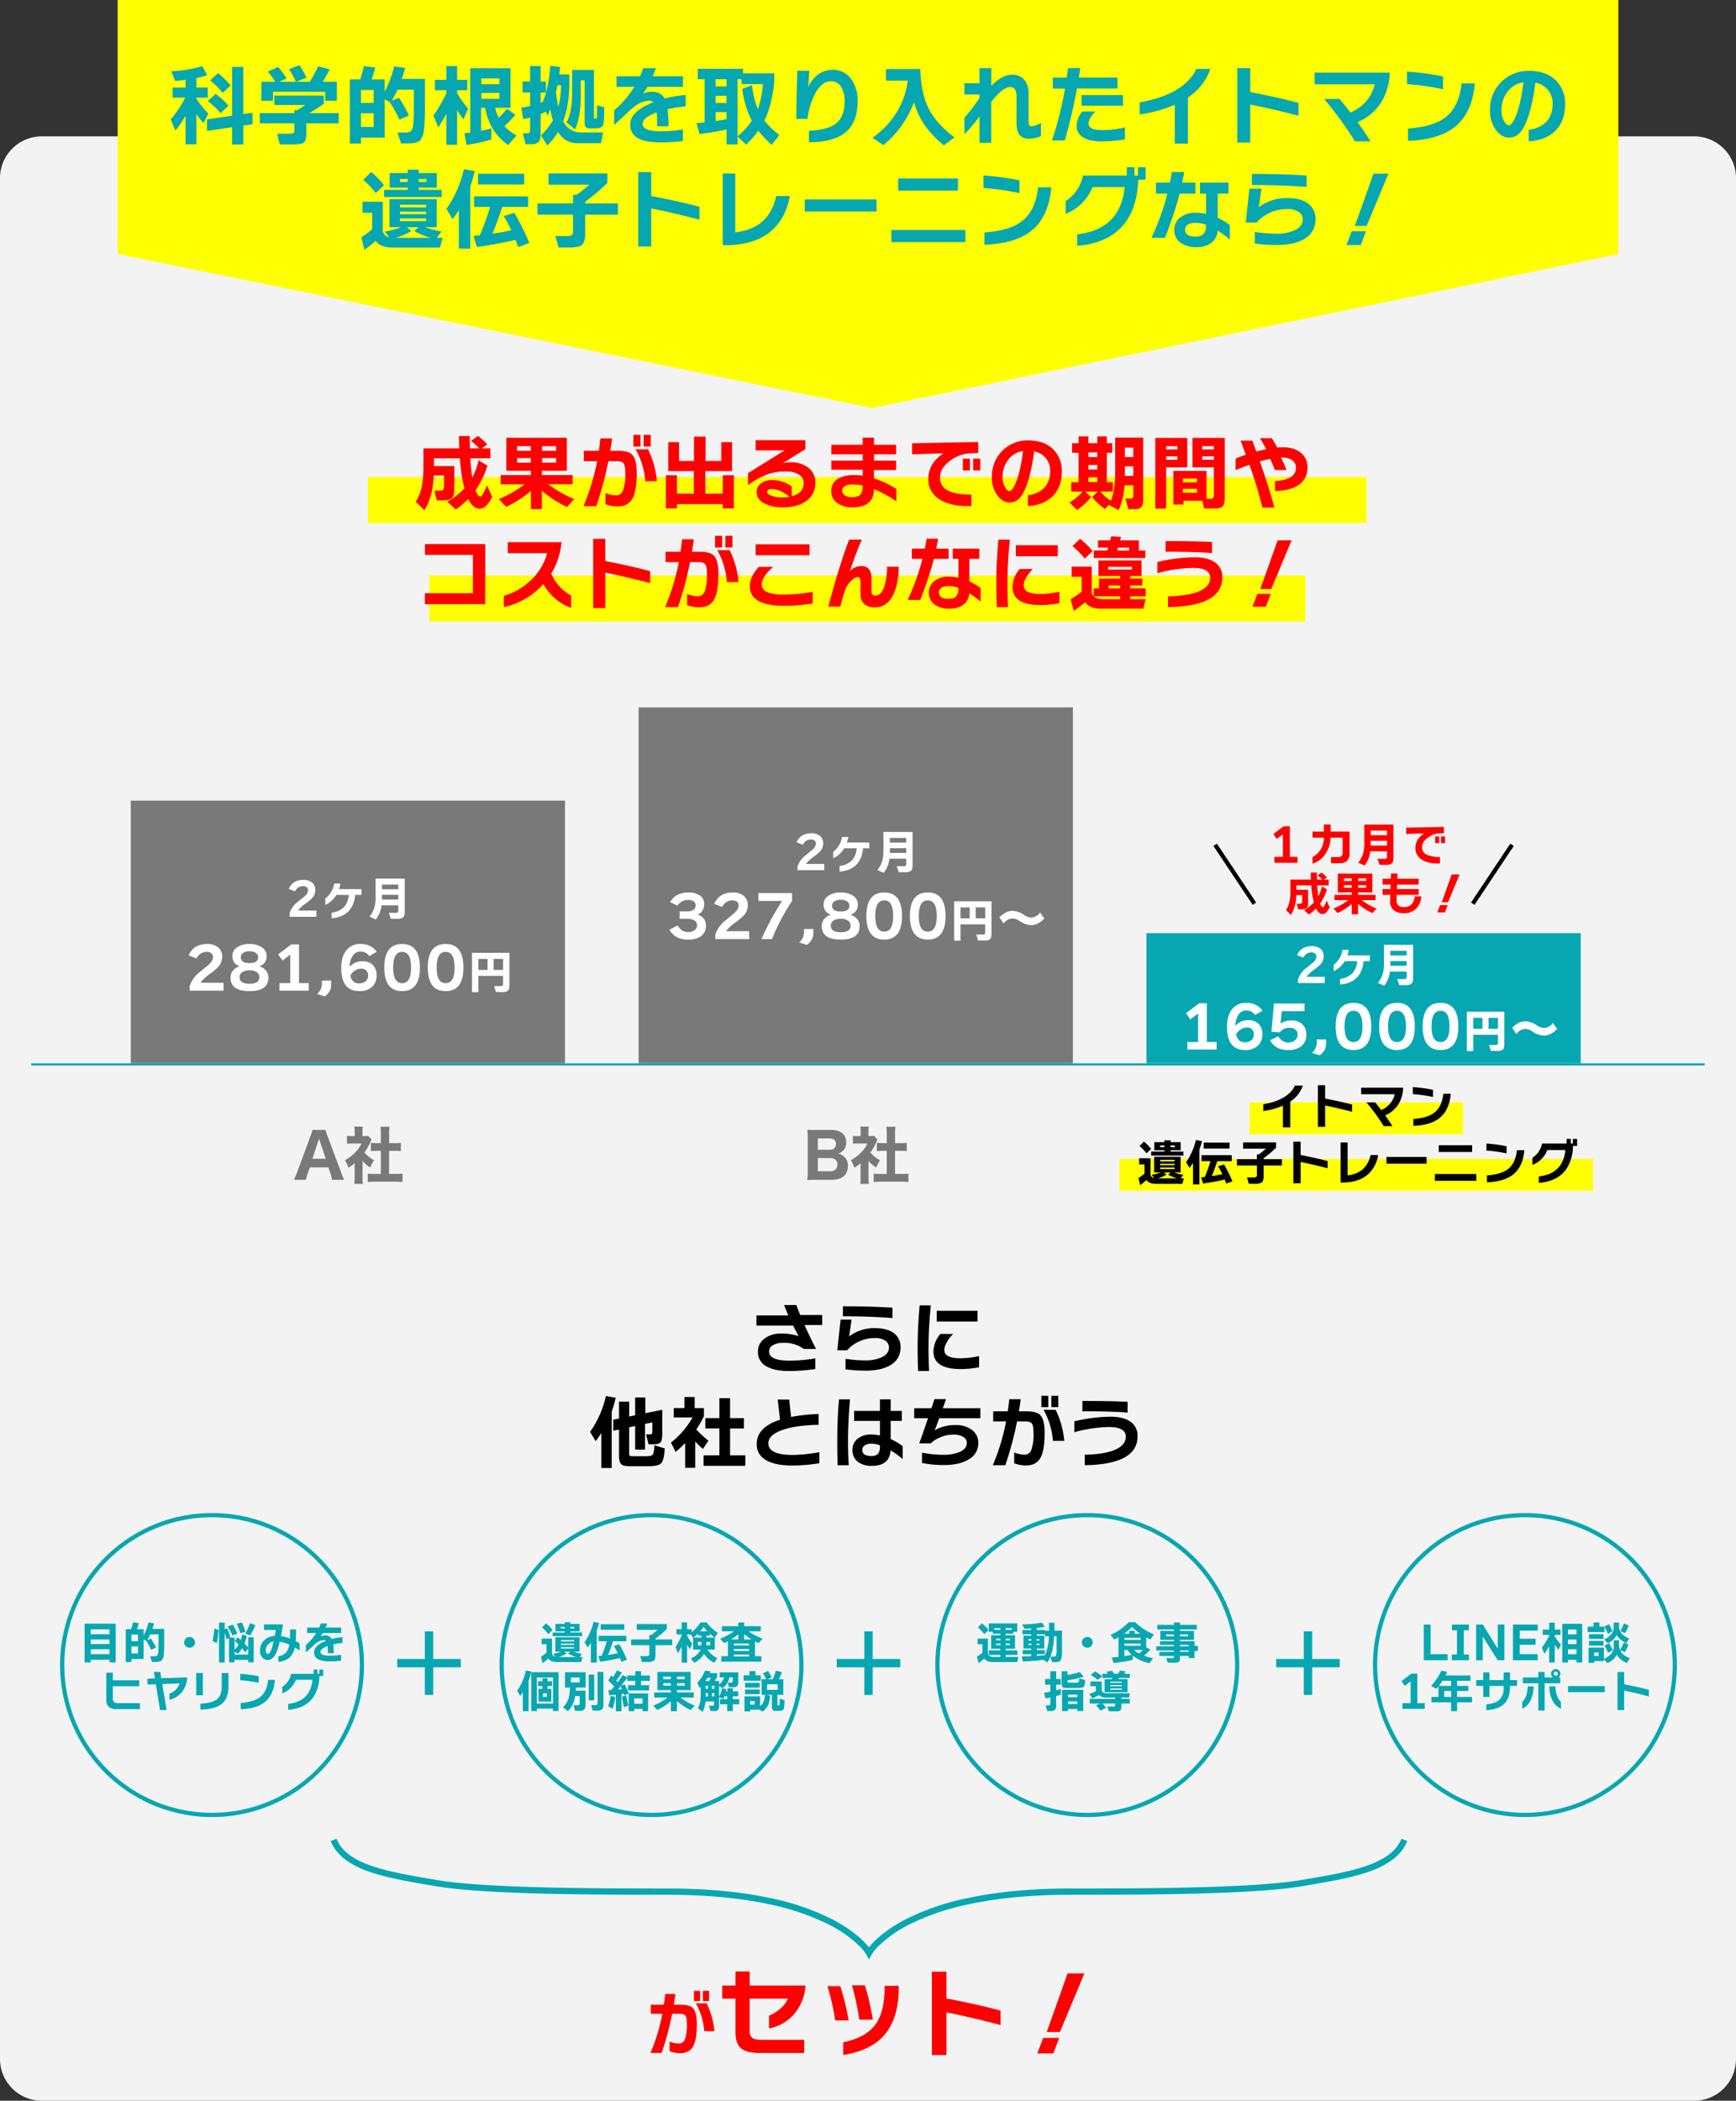 <svg xmlns="http://www.w3.org/2000/svg" width="830" height="1004.176" viewBox="0 0 830 1004.176"><rect x="0" y="0" width="830" height="1004.176" fill="#333333" stroke="none"/><g transform="translate(-14189 -4843.912)"><path d="M20,0H810a20,20,0,0,1,20,20V919a20,20,0,0,1-20,20H20A20,20,0,0,1,0,919V20A20,20,0,0,1,20,0Z" transform="translate(14189 4909.088)" fill="#fff" opacity="0.941"></path><path d="M0,0H477.52V22.029H0Z" transform="translate(14364.887 5071.935)" fill="#ff0"></path><path d="M0,0H418.9V22.029H0Z" transform="translate(14394.199 5118.997)" fill="#ff0"></path><path d="M50,0H767.5V121.424l-356.7,73.63L50,121.424Z" transform="translate(14195.248 4843.912)" fill="#ff0"></path><path d="M-273.987-22.032l-3.775,3.482a39.983,39.983,0,0,0-5.956-5.956l3.733-3.482A38.411,38.411,0,0,1-273.987-22.032Zm-1.007,9.648-3.817,3.565a39.163,39.163,0,0,0-6.04-5.789l3.691-3.44A36.384,36.384,0,0,1-274.993-12.385ZM-263.5-3.534l-4.4.629v9.06h-5.369V-2.108l-12,1.762V-5.883l12-1.72V-30.925h5.369V-8.4l4.4-.629ZM-295.505-7.6a50.189,50.189,0,0,1-4.866,7.089l-2.223-5.327a53.563,53.563,0,0,0,6.921-10.4h-6.04v-4.824h6.208v-3.691q-2.517.294-4.992.5l-1.846-4.614A62.634,62.634,0,0,0-287.535-31.3l2.391,4.279a40.118,40.118,0,0,1-5.2,1.426v4.53h5.453v4.824h-5.453v.461A53.677,53.677,0,0,0-284.6-8.568l-2.349,4.488q-1.8-2.055-3.4-4.195V6.072h-5.159Zm57.76,8.1q0,3.607-1.091,4.593t-4.782.986h-6.837L-251.713,1h6.04q1.72,0,2.055-.671a3.691,3.691,0,0,0,.168-1.342V-3.954h-16.569V-8.861h16.569v-1.426h1.342q1.888-1.091,3.817-2.433h-14.765v-4.53H-229.4v3.943q-3.4,2.391-6.963,4.446h14.052v4.908h-15.436Zm-9.48-25.923-3.44,1.552h7.928a47.079,47.079,0,0,0-3.314-5.956l4.95-1.971a39.055,39.055,0,0,1,3.4,6l-4.908,1.93h6.46a48.255,48.255,0,0,0,3.985-7.383l5.579,1.468q-1.468,2.894-3.356,5.914h6.753v9.1h-5.579v-4.279h-24.916v4.279h-5.579v-9.1h6.628A34.139,34.139,0,0,0-256.2-28.7l4.95-2.223A42.4,42.4,0,0,1-247.225-25.43Zm41.653,11.7v-6.208h-6.082v6.208Zm0,11.493V-8.819h-6.082v6.586Zm16.862-5.495-4.572,2.013a55.122,55.122,0,0,0-4.656-8.473l-2.391-1.3V2.884h-11.326v2.81h-5.327V-24.969h4.95a58.472,58.472,0,0,0,1.8-6.376l5.453.713q-.8,2.852-1.72,5.663h6.166V-19.1a53.7,53.7,0,0,0,4.572-12.123l5.243.8q-.755,2.643-1.636,5.2h11.074v12.332A106.475,106.475,0,0,1-181.537-.6q-.587,3.943-2.349,5.2-1.51,1.049-5.621,1.049h-2.978L-194.2.409h3.523a4.406,4.406,0,0,0,2.894-.671q.923-.839,1.174-3.775.252-2.475.252-9.648v-6.376h-7.8q-1.049,2.307-2.727,5.285l3.4-1.426A64.446,64.446,0,0,1-188.71-7.729Zm39.388,11.451a74.1,74.1,0,0,1-11.829,2.6L-162.2.744q1.133-.084,2.81-.294V-30.3h19.253v18.918h-7.341a21.121,21.121,0,0,0,1.678,4.74,36.592,36.592,0,0,0,3.943-4.32l4.027,2.936a63.959,63.959,0,0,1-5.2,5.411,21.7,21.7,0,0,0,5.747,4.446l-3.985,4.572a26.92,26.92,0,0,1-7.383-7.8,31.231,31.231,0,0,1-3.691-9.983h-1.888V-.346q2.265-.461,4.908-1.174Zm3.859-26.426V-25.43H-154.1V-22.7Zm0,7.005v-2.81H-154.1v2.81ZM-170.84-8.484q-1.678,3.146-3.859,6.46l-2.307-5.663a71.3,71.3,0,0,0,6.166-10.654v-1.468h-5.453v-4.95h5.453v-6.586h5.159v6.586h4.866v4.95h-4.866v1.426a58.422,58.422,0,0,0,5.285,7.425l-2.265,5.034q-1.552-2.013-3.02-4.362V6.281h-5.159Zm75.5-3.188q0,6.8-.5,8.305-.587,1.8-3.23,1.8h-2.894a3.071,3.071,0,0,1-2.223-.587,3.682,3.682,0,0,1-.545-2.391V-24.549h-1.8v7.3q0,9.941-2.727,16.149l-4.153-3.356q2.727-4.7,2.727-14.346V-29.5h10.445V-7.016a1.1,1.1,0,0,0,.126.65.526.526,0,0,0,.419.147h.252q.5,0,.587-1.049.042-.713.042-5.327Zm-21.938-.084a46.353,46.353,0,0,0,1.3-10.445h-1.72q-.378,1.888-.713,3.272A71.234,71.234,0,0,0-117.275-11.756Zm-6.04,2.223A24.941,24.941,0,0,1-125.748-8.4V1.122q0,2.768-1.028,3.817a4.453,4.453,0,0,1-3.293,1.049h-2.894l-1.3-5.2h1.8a2.151,2.151,0,0,0,1.342-.294q.336-.294.336-1.426V-6.722q-1.552.419-3.314.713l-.881-5.411q2.223-.378,4.195-.839v-6.418h-3.607v-5.285h3.607v-7.383h5.034v7.383h2.559v5.285h-2.559v4.866q.419-.168.965-.378,2.768-6.166,3.691-17.324l4.7.671q-.168,1.426-.461,3.482h4.824v4.866a59.811,59.811,0,0,1-.545,7.76,45.043,45.043,0,0,1-2.391,9.774q2.81,5.327,8.431,5.327h10.654l-1.007,5.159h-11.284q-5.872,0-9.27-5.369a31.346,31.346,0,0,1-5.117,6.46l-3.02-4.824a33.044,33.044,0,0,0,5.7-7.173,40.445,40.445,0,0,1-1.258-5.285q-.755,1.846-1.3,2.978l-.881-2.013Zm66.946-2.517a63.477,63.477,0,0,0-8.683,1.3,63.671,63.671,0,0,1,.419,8.18h-5.411q0-4.153-.252-6.628Q-77.006-6.68-77.006-3.7q0,3.565,9.018,3.565a67.893,67.893,0,0,0,10.277-.923V4.478a84.648,84.648,0,0,1-10.319.671q-7.005,0-10.529-1.678A7.1,7.1,0,0,1-82.921-3.45q0-6.208,11.032-10.612a2.485,2.485,0,0,0-1.762-.713q-4.4,0-8.977,4.195Q-84.976-8.316-90.6-3.2V-10.2a47.387,47.387,0,0,0,9.648-11.2h-8.515v-5.076h11.242a39.977,39.977,0,0,0,1.51-3.859h6.082q-.923,2.559-1.51,3.859h14.471V-21.4H-74.7q-.965,1.636-2.223,3.4a8.794,8.794,0,0,1,4.4-1.091q4.279,0,6.04,3.272A53.354,53.354,0,0,1-56.369-17.5Zm26.678-13h-1.888V2.213a37.744,37.744,0,0,0,6.8-7.341,47.784,47.784,0,0,1-4.572-15.31L-24.7-22.2a44.27,44.27,0,0,0,2.81,11.493,48.266,48.266,0,0,0,2.391-12H-29.691ZM-42.065-5.086q2.894-.419,5.2-.839v-3.4h-5.2Zm5.2,4.069Q-43.575.409-49.783,1.122l-1.468-5.2q1.091-.084,3.9-.378v-20.6h-3.272v-4.992h21.644V-27.9h14.933v4.362Q-15.3-12.217-18.785-5.3a40.832,40.832,0,0,0,7.173,6.921l-3.691,4.7A59,59,0,0,1-21.679-.43,48.057,48.057,0,0,1-27.51,6.239L-31.578,2.3V6.114h-5.285Zm0-20.6v-3.44h-5.2v3.44Zm0,7.886v-3.4h-5.2v3.4ZM25.8-14.608q0,9.815-5.327,14.555-5.7,5.117-17.953,5.117V-.43q8.683-.378,12.584-3.188Q19.6-6.89,19.6-14.44a13.521,13.521,0,0,0-1.342-6.334,5.548,5.548,0,0,0-5.2-3.314q-4.111,0-7.257,5.327A34.161,34.161,0,0,0,1.853-6.093H-3.516q.126-12.458.5-22.987H2.734q-.084.713-.5,7.592A16.371,16.371,0,0,1,5.5-26.1a11.639,11.639,0,0,1,8.347-3.44,10.428,10.428,0,0,1,9.06,4.614A17.372,17.372,0,0,1,25.8-14.608Zm26.972.545A48.694,48.694,0,0,1,38.136,6.449l-5.2-3.523Q47.449-7.519,49.8-24.381H39.353v-5.537h16.4q.378,11.032,3.565,17.911Q63.053-4,72.155,2.758L67.038,6.533a48.372,48.372,0,0,1-9.27-9.774A37.58,37.58,0,0,1,52.776-14.063Zm60.7,16.191a15.113,15.113,0,0,1-5.7,1.3q-6,0-6-7.3V-16.747q0-4.572-3.02-4.572-3.4,0-9.06,7.047V5.358H84.068V-7.267a62.716,62.716,0,0,1-7.215,8.473V-6.638a79.857,79.857,0,0,0,7.215-9.438v-1.678H76.853v-5.369h7.215v-7.215h5.663v8.473q5.117-5.327,9.9-5.327a7.185,7.185,0,0,1,6.124,2.727,9.924,9.924,0,0,1,1.8,6.208V-4.876a3.7,3.7,0,0,0,.252,1.678,1.422,1.422,0,0,0,1.384.629,11.777,11.777,0,0,0,4.279-1.636Zm39.22-14.513H132.851V-17.46h19.841Zm-2.643-8.221H130.67A239.053,239.053,0,0,1,124.84,4.226h-6.124a164.8,164.8,0,0,0,6.25-24.79h-5.831V-25.85H125.8q.294-2.181.587-4.488h5.872l-.671,4.488h18.456Zm3.523,24.329a67.788,67.788,0,0,1-11.326.923q-5.789,0-8.851-2.055A6.144,6.144,0,0,1,130.5-2.821a11.2,11.2,0,0,1,2.685-6.8h6.292q-3.272,3.523-3.272,5.747,0,3.146,6.544,3.146a47.618,47.618,0,0,0,10.822-1.3ZM194.471-30a26.894,26.894,0,0,1-10.738,13.675V5.736H177.44V-12.846a64.705,64.705,0,0,1-16.779,4.614v-5.747q21.351-3.859,27.1-16.024ZM236.585-7.561q-10.864-2.936-23.071-5.411v18.2h-6.208V-30.338h6.208v11.409q14.639,2.852,23.071,5.2ZM271.023,4.645H263.6a168.95,168.95,0,0,0-14.765-20.26h7.424q2.349,2.81,5.159,6.5,9.312-4.111,11.619-13.507H244.3V-28.2h35.906a26.776,26.776,0,0,1-1.049,7.11,26.473,26.473,0,0,1-2.768,6.649,24.05,24.05,0,0,1-11.577,9.9Q268.758.912,271.023,4.645Zm34.69-24.916a121.3,121.3,0,0,0-17.24-2.433v-6a128.557,128.557,0,0,1,17.24,2.307ZM320.9-23.039q-1.216,14.052-9.48,20.722Q303.7,3.89,288.934,4.394V-1.479Q300.8-2.36,306.509-6.6q6.837-5.034,8.054-16.443ZM364.06-13.1q0,8.641-5.369,13.339Q354.035,4.31,346.652,4.6V-.933a13.6,13.6,0,0,0,7.928-3.314q3.523-3.272,3.523-9.1a10.008,10.008,0,0,0-2.055-6.334,10.229,10.229,0,0,0-6.166-3.733q-2.055,15.52-6.124,22.19-2.475,4.069-6.5,4.069-3.44,0-6.124-3.44a15.1,15.1,0,0,1-2.978-9.648,18.445,18.445,0,0,1,5.159-13.3,18.264,18.264,0,0,1,13.716-5.495q7.886,0,12.542,4.488A15.249,15.249,0,0,1,364.06-13.1ZM344.177-23.585a11.6,11.6,0,0,0-7.8,4.7,14.264,14.264,0,0,0-2.727,8.641,10.286,10.286,0,0,0,1.3,5.285q1.133,1.93,2.223,1.93,1.384,0,3.1-3.9Q342.793-12.72,344.177-23.585Zm-517.22,54.833H-200.6v-3.4h11.284V26.76h-8.6V19.8h8.6V18.2h5.285V19.8h8.641V26.76h-8.641v1.091h10.99Zm-7.341-7.173V22.607h-3.649v1.468Zm-8.935,0V22.607h-3.649v1.468Zm8.809,12.123V34.94h-12.458V36.2Zm0,3.272V38.253h-12.458V39.47Zm0,3.314V41.525h-12.458v1.258Zm-14.472,7.97h16.653a35.046,35.046,0,0,1-7.8-3.188l2.013-1.888h-5.537l2.055,1.888A33.813,33.813,0,0,1-194.981,50.753Zm-9.648,1.426A59.239,59.239,0,0,1-210,56.5l-1.468-6.04a46.893,46.893,0,0,0,5.159-3.775V38.8h-4.572V33.513h9.69V47.565a3.726,3.726,0,0,0,3.02,2.936l-2.013-2.768a39.98,39.98,0,0,0,7.718-2.055h-5.579V32.3h22.609V45.678h-5.537a40.757,40.757,0,0,0,7.844,2.055l-2.265,3.02h2.768l-1.258,4.656h-22.735Q-202.321,55.409-204.628,52.179Zm3.985-26.594-3.943,3.775a44.117,44.117,0,0,0-5.956-6.334l3.775-3.733A38.543,38.543,0,0,1-200.643,25.585Zm67.03-.336h-22.064V20.132h22.064Zm-4.153,26.51q-10.612,2.391-18.5,3.356l-1.594-5.285q1.678-.168,3.062-.294a122.075,122.075,0,0,0,4.866-13.549h-7.634V30.913h25.839v5.076H-144.1q-2.307,7.089-4.7,12.794,4.572-.671,9.018-1.636a66.627,66.627,0,0,0-3.607-6.8l5.076-1.51a109.484,109.484,0,0,1,7.131,14.388l-5.243,1.971Q-137.095,53.438-137.766,51.76Zm-21.6,4.153h-5.495V37.54a50.733,50.733,0,0,1-2.978,4.279l-2.936-4.908a53.565,53.565,0,0,0,8.347-18.96l5.2.923a68.322,68.322,0,0,1-2.139,7.3Zm54.908-7.131q0,4.111-1.594,5.411-1.426,1.174-5.914,1.174h-5.2l-1.552-5.453h5.663a3.99,3.99,0,0,0,2.16-.44q.65-.44.65-1.909V39.679h-17.03V34.31h17.03V30.2h1.678a66.157,66.157,0,0,0,6.082-4.866h-19.505V19.965h28.146v4.572a93.568,93.568,0,0,1-10.612,8.935v.839h15.646v5.369H-104.46ZM-49.8,42.112Q-60.668,39.176-72.875,36.7v18.2h-6.208V19.335h6.208V30.745q14.639,2.852,23.071,5.2ZM-6.6,30.787Q-8.529,41.4-15.366,47.356q-7.928,6.921-21.938,6.921h-1.384V20.007h6v28.1q8.138-.923,12.94-5.159t6.69-12.164Zm41.443,7.383H.532V32.423H34.844ZM73.77,28.186H45.2V22.4H73.77Zm3.565,24.623h-35.4V47.02h35.4ZM103.216,29.4a121.3,121.3,0,0,0-17.24-2.433v-6a128.558,128.558,0,0,1,17.24,2.307ZM118.4,26.634q-1.216,14.052-9.48,20.722-7.718,6.208-22.483,6.711V48.195q11.871-.881,17.576-5.117,6.837-5.034,8.054-16.443ZM154.726,42.07q-7.3,11.2-23.951,12.5V49.075q20.722-2.307,22.693-22.567H138.116A22.986,22.986,0,0,1,133,34.226a20.717,20.717,0,0,1-7.718,5.034V33.178a18.864,18.864,0,0,0,8.263-12.206h20.973V16.986h3.649v3.985h1.678V16.986h3.649v6H159.97Q159.592,34.6,154.726,42.07Zm49.035,9.48a55.353,55.353,0,0,0-5.831-4.279,7.925,7.925,0,0,1-3.062,5.935A11.611,11.611,0,0,1,187.78,55.2a12.314,12.314,0,0,1-7.634-2.139,7.174,7.174,0,0,1-2.936-6.04,7.337,7.337,0,0,1,2.81-5.977,11.335,11.335,0,0,1,7.383-2.286,24.744,24.744,0,0,1,4.992.545v-9.69H189.5V24.369h13.633v5.243h-5.159V41.148a36.337,36.337,0,0,1,5.789,3.482ZM187.319,29.612h-7.55a164.11,164.11,0,0,1-7.047,21.141H166.3A118.214,118.214,0,0,0,173.9,29.612h-5.453V24.369h6.669q.5-2.349.923-5.076h5.914q-.419,2.391-.965,5.076h6.334Zm5.076,15.394v-.5a14.952,14.952,0,0,0-4.866-.881q-5.159,0-5.159,3.23,0,3.314,5.076,3.314Q192.394,50.166,192.394,45.007Zm48.071-18.582q-12.332-.923-26.133-.923V20.216q14.639,0,26.133.755Zm4.279,15.436a10.323,10.323,0,0,1-4.845,9.1q-4.845,3.23-13.779,3.23a77.12,77.12,0,0,1-10.4-.713V47.943a70.843,70.843,0,0,0,10.193.839,20.241,20.241,0,0,0,9.018-1.72q3.691-1.8,3.691-5.076a4.13,4.13,0,0,0-1.846-3.565,9.4,9.4,0,0,0-5.579-1.426,19.4,19.4,0,0,0-9.018,2.139,17.751,17.751,0,0,0-5.621,4.32h-5.2l1.762-16.191H218.9l-1.3,8.851a21.938,21.938,0,0,1,13.8-4.362q6.544,0,10.067,2.852A8.9,8.9,0,0,1,244.743,41.861ZM279.6,20.091l-10.445,25h-5.621l8.893-25ZM268.863,47.607l-2.475,6.586h-6.879l2.517-6.586Z" transform="translate(14573.23 4906.84)" fill="#07a7b2"></path><path d="M-167.848-3.025q0,3.632-1.093,4.725t-4.413,1.093h-2.851l-1.132-4.647h2.46q1.406,0,1.757-.449a4.479,4.479,0,0,0,.351-2.285v-4.53h-4.921q-.469,10.388-4.452,16.6l-4.179-4.022A22.31,22.31,0,0,0-183.2-4.9a55.524,55.524,0,0,0,.586-9.1v-8.084h17.144q-.117-2.343-.156-5.9h5.155q0,3.007.078,5.9h4.452a29.439,29.439,0,0,0-3.944-3.554l3.319-2.382a32.431,32.431,0,0,1,4.491,4.061l-2.577,1.874h4.061v4.764h-9.607q.312,5.272.937,9.216a34.3,34.3,0,0,0,3.007-8.279l4.257,2.577A45.254,45.254,0,0,1-157.734-2.01Q-156.6.919-155.352.919q.547,0,1.6-1.953a20.153,20.153,0,0,0,1.484-3.476l2.5,5.584a17.337,17.337,0,0,1-2.5,3.944,4.63,4.63,0,0,1-3.476,1.718q-3.2,0-5.467-4.608a39.685,39.685,0,0,1-5.975,5l-3.983-3.671a41.8,41.8,0,0,0,8.162-6.365,77.23,77.23,0,0,1-2.187-14.41h-12.419v3.71h9.763Zm36.631,1.289A52.979,52.979,0,0,1-143.09,5.918l-3.437-3.788a51.662,51.662,0,0,0,12.3-7.029h-11.481V-9.313h14.488v-2.07h-11.755V-27.159h28.937v15.777h-11.95v2.07H-111.3V-4.9h-11.559A52.529,52.529,0,0,0-110.52,2.13L-114,5.957a53.233,53.233,0,0,1-11.989-7.771V6.972h-5.233Zm12.028-19.174v-2.226h-6.717v2.226Zm0,5.662v-2.187h-6.717v2.187Zm-12.067-5.662v-2.226h-6.6v2.226Zm0,5.662v-2.187h-6.6v2.187Zm57.328-7.693h-3.4v-5.584h3.4Zm-4.921,0h-3.4v-5.584h3.4ZM-71-6.384h-5.584a36.216,36.216,0,0,0-4.608-15.269h5.936A42.921,42.921,0,0,1-71-6.384Zm-9.646-3.866q0,8.669-2.109,12.3t-7.029,3.632A16.027,16.027,0,0,1-95.6,4.629V-.682A15.206,15.206,0,0,0-90.487.411q2.382,0,3.4-2.656a23.8,23.8,0,0,0,.976-8.006q0-3.554-.8-4.628t-3.378-1.074H-94.2a163.017,163.017,0,0,1-5.78,21.517h-6.131a104.606,104.606,0,0,0,6.522-21.517h-6.326v-4.96h7.146q.469-3.163.742-5.936H-92.4q-.351,2.656-.9,5.936h3.593q5.077,0,6.873,1.835Q-80.646-16.85-80.646-10.25Zm46.433,16.87h-5.272V4.59H-61.432V6.621H-66.7V-9.234h5.272V-.448h8.084V-11.187H-65.572V-25.05h5.155v8.982h7.146V-27.706h5.545v11.637h7.5V-25.05h5.155v13.863h-12.77V-.448h8.357V-9.234h5.272ZM4.761-5.6A10.165,10.165,0,0,1,.582,2.95Q-3.6,6.113-10.586,6.113a18.813,18.813,0,0,1-9.1-1.914q-3.671-1.992-3.671-5.428a4.955,4.955,0,0,1,1.835-3.866A8.445,8.445,0,0,1-15.78-6.93,15.37,15.37,0,0,1-9.415-5.525a11.851,11.851,0,0,1,2.89,1.757V.8Q-.784-.8-.784-5.446A4.7,4.7,0,0,0-3.03-9.488a10.882,10.882,0,0,0-6.229-1.543,26.28,26.28,0,0,0-8.084,1.093A38.1,38.1,0,0,0-27.418-4.509V-10.25L-9.962-21.106H-23.786v-4.881H0v4.257l-10.739,6.717A15.564,15.564,0,0,1-7.072-15.4,13.217,13.217,0,0,1,1.5-12.769,8.724,8.724,0,0,1,4.761-5.6ZM-7.618,1.036Q-12.266-2.6-15.9-2.6q-2.382,0-2.382,1.211,0,1.289,2.421,2.07a14.5,14.5,0,0,0,4.608.7A18.87,18.87,0,0,0-7.618,1.036ZM43.5,3.223a55.623,55.623,0,0,0-10.739-5.78q0,8.669-10.31,8.669a11.631,11.631,0,0,1-7.264-2.07,6.87,6.87,0,0,1-2.812-5.819,6.378,6.378,0,0,1,2.616-5.35q2.89-2.187,8.4-2.187A26.942,26.942,0,0,1,27.411-9v-2.851h-15v-4.374h15v-3.007h-15V-23.8h15v-3.4H32.8v3.4H43.383v4.569H32.8v3.007H43.383v4.491H32.8v4.022A45.473,45.473,0,0,1,43.5-2.674ZM27.411-4v-.273a20.781,20.781,0,0,0-4.569-.547q-5.233,0-5.233,3.007A2.547,2.547,0,0,0,18.839.411a6.113,6.113,0,0,0,3.417.82q2.812,0,3.983-1.191T27.411-4Zm56.2-7.537h-3.4v-5.584h3.4Zm-4.921,0h-3.4v-5.584h3.4Zm3.944-8.318-3.4.117a17.685,17.685,0,0,0-10.153,3.632q-4.725,3.593-4.725,7.927a6.719,6.719,0,0,0,4.413,6.561Q72.4.021,79.35.021V5.527Q69.392,5.8,63.964,2.208A11.091,11.091,0,0,1,58.77-7.555q0-7.3,7.264-12.184L51-19.232V-24.5l31.632-.625Zm39.95,8.826q0,8.045-5,12.418a17.524,17.524,0,0,1-11.208,4.061V.294a12.659,12.659,0,0,0,7.381-3.085q3.28-3.046,3.28-8.474a9.317,9.317,0,0,0-1.914-5.9,9.523,9.523,0,0,0-5.741-3.476q-1.914,14.449-5.7,20.658-2.3,3.788-6.053,3.788-3.2,0-5.7-3.2a14.061,14.061,0,0,1-2.773-8.982,17.173,17.173,0,0,1,4.8-12.379,17,17,0,0,1,12.77-5.116q7.342,0,11.677,4.179A14.2,14.2,0,0,1,122.581-11.031ZM104.07-20.794a10.8,10.8,0,0,0-7.264,4.374,13.28,13.28,0,0,0-2.538,8.045,9.576,9.576,0,0,0,1.211,4.921q1.054,1.8,2.07,1.8,1.289,0,2.89-3.632Q102.781-10.679,104.07-20.794Zm48.659,2.851h4.061v-4.491h-4.061Zm0,9.021h4.061v-4.569h-4.061Zm4.061,4.491h-4.218A33.522,33.522,0,0,1,149.761,7.48l-4.647-2.538.078-.156-1.914,2.148a28.894,28.894,0,0,1-6.209-5.741l2.695-2.616h-6.014l2.812,2.616A30.037,30.037,0,0,1,129.883,7.4L126.251,3.77a22.775,22.775,0,0,0,6.287-5.194h-5.428V-5.876h3.515v-14.1H127.5v-4.569h3.124v-3.241h4.686v3.241h4.257v-3.241h4.53v3.241h2.616v4.569H144.1v14.1h2.89v4.452h-5.975a19.84,19.84,0,0,0,5.038,4.374q2.07-5.038,2.07-14.293V-27.237h13.395V2.091q0,3.007-.976,4.022a4.467,4.467,0,0,1-3.163.859h-2.968L153,1.9h2.187a2.31,2.31,0,0,0,1.133-.2q.469-.273.469-1.523ZM139.568-17.9V-20.13h-4.257V-17.9Zm0,5.9v-2.148h-4.257v2.148Zm0,6.053v-2.3h-4.257v2.3Zm43-7.029H172.489V6.738h-5.194V-27.081h15.269Zm-4.725-8.591v-1.562h-5.35v1.562Zm0,4.921v-1.64h-5.35v1.64ZM195.3-21.575v-1.562h-5.506v1.562Zm0,4.921v-1.64h-5.506v1.64ZM189.75,2.95h-8.982V4.785h-4.842V-11.3h15.855V2.012h1.64a3.734,3.734,0,0,0,1.093-.117q.781-.234.781-1.757V-12.983H185.064v-14.1h15.425V1.27q0,3.28-.937,4.335T195.569,6.66h-4.881Zm-2.538-8.787v-1.8h-6.717v1.8Zm0,4.96V-2.752h-6.717V-.877Zm52.837-12.184a9.66,9.66,0,0,1-4.725,8.787Q231.34-1.815,224.545-1.7V-6.5A15.368,15.368,0,0,0,231.3-7.946a5.281,5.281,0,0,0,3.241-4.881,4.188,4.188,0,0,0-1.562-3.4,7.58,7.58,0,0,0-5-1.445H227.4q1.835,3.788,2.616,5.936h-5.584q-.547-1.6-2.187-5.311-2.265.43-4.96,1.211,4.452,12.692,6.912,22.064h-5.7a198.991,198.991,0,0,0-6.209-20.463q-3.593,1.25-6.6,2.577V-17.24q2.3-.9,4.882-1.757l-2.5-6.756h5.623q1.015,2.734,1.914,5.194,2.031-.547,4.647-1.093a46.877,46.877,0,0,0-2.968-5.311h5.7a44.294,44.294,0,0,1,2.577,4.491q1.328-.117,2.812-.117,5.545,0,8.748,2.812A8.6,8.6,0,0,1,240.049-13.062ZM-153.087,52.4h-28.859V47.168h22.962V28.852h-22.923V23.659h28.82ZM-112,54.2a24.862,24.862,0,0,1-13.278-11.442,35.254,35.254,0,0,1-18.9,11.052V48.417a30.6,30.6,0,0,0,12.5-7.068,27.719,27.719,0,0,0,8.2-13.317h-18.823V22.76h25.7a34.539,34.539,0,0,1-4.921,15A21.379,21.379,0,0,0-112,48.261Zm37.8-11.833q-10.114-2.734-21.479-5.038V54.275h-5.78V21.159h5.78V31.781q13.629,2.656,21.479,4.842ZM-34.877,25.3h-3.4V19.714h3.4Zm-4.921,0h-3.4V19.714h3.4Zm7.849,16.558h-5.584A36.216,36.216,0,0,0-42.14,26.587H-36.2A42.922,42.922,0,0,1-31.948,41.857Zm-9.646-3.866q0,8.669-2.109,12.3t-7.029,3.632a16.028,16.028,0,0,1-5.819-1.054V47.558a15.206,15.206,0,0,0,5.116,1.093q2.382,0,3.4-2.656a23.8,23.8,0,0,0,.976-8.006q0-3.554-.8-4.628t-3.378-1.074h-3.905a163.017,163.017,0,0,1-5.78,21.517h-6.131a104.6,104.6,0,0,0,6.522-21.517H-66.86v-4.96h7.146q.469-3.163.742-5.936h5.623q-.351,2.656-.9,5.936h3.593q5.077,0,6.873,1.835Q-41.594,31.391-41.594,37.991ZM1.949,29.009H-23.786V23.776H1.949Zm1.523,23.08A87.944,87.944,0,0,1-10.04,53.182q-16.519,0-16.519-9.294,0-4.686,4.3-9.333h6.873q-5.506,4.8-5.506,8.513,0,4.764,10.778,4.764a91.868,91.868,0,0,0,13.59-1.289ZM44.633,34.476q-.156,8.279-2.577,13.317-2.968,6.131-8.9,6.131a7.31,7.31,0,0,1-5-1.582,5.888,5.888,0,0,1-1.8-4.667v-5.9q0-2.3-1.328-2.3-1.523,0-3.4,2.031a12.319,12.319,0,0,0-2.558,3.925,81.523,81.523,0,0,0-2.324,8.142H10.931q5.584-20.658,9.958-32.022h6.092q-2.656,5.9-5.7,15.074a7.414,7.414,0,0,1,5.389-2.46q4.96,0,4.96,5.975v6.287A1.674,1.674,0,0,0,33.542,48.3q2.538,0,4.022-3.905a29.945,29.945,0,0,0,1.484-9.919Zm39.13,16.675a51.533,51.533,0,0,0-5.428-3.983,7.378,7.378,0,0,1-2.851,5.526,10.81,10.81,0,0,1-6.6,1.855,11.465,11.465,0,0,1-7.107-1.992,6.679,6.679,0,0,1-2.734-5.623,6.83,6.83,0,0,1,2.616-5.565,10.553,10.553,0,0,1,6.873-2.128,23.036,23.036,0,0,1,4.647.508V30.727H70.485V25.845H83.177v4.881h-4.8V41.466a33.829,33.829,0,0,1,5.389,3.241ZM68.455,30.727H61.425a152.789,152.789,0,0,1-6.561,19.682H48.89a110.056,110.056,0,0,0,7.068-19.682H50.881V25.845h6.209q.469-2.187.859-4.725h5.506q-.391,2.226-.9,4.725h5.9ZM73.18,45.059V44.59a13.921,13.921,0,0,0-4.53-.82q-4.8,0-4.8,3.007,0,3.085,4.725,3.085Q73.18,49.862,73.18,45.059Zm47.487-15.582H100.633V24.205h20.034Zm.781,22.455a46.686,46.686,0,0,1-9.021.9q-13.395,0-13.395-8.669a13.756,13.756,0,0,1,3.437-8.591h6.248q-4.335,4.569-4.335,7.967,0,3.983,8.045,3.983a41.849,41.849,0,0,0,9.021-1.093ZM97.744,21.55q-1.133,11.364-1.133,20.619,0,6.17.273,11.637H91.5q-.234-5.389-.234-11.559,0-9.919,1.015-20.7Zm39.6,5.467-3.749,3.593a41.027,41.027,0,0,0-5.9-5.936l3.632-3.515A39.463,39.463,0,0,1,137.342,27.017Zm-3.593,24.446a61.249,61.249,0,0,1-5.428,4.179L126.8,50.057a51.918,51.918,0,0,0,5.272-3.632V39.318h-4.764V34.437h9.607V47.051q.859,2.968,5.623,2.968H150.5V48.652H137.889V44.864h2.5V40.177H150.5V38.967H140.115v-7.5H160.7v7.5h-5.389v1.211h5.741v3.28h-5.741v1.406h7.342v3.788h-7.342v1.367h7.381l-1.172,4.53H141.677a13.984,13.984,0,0,1-4.647-.625A6.8,6.8,0,0,1,133.749,51.463Zm22.377-15.621V34.554h-11.4v1.289ZM150.5,44.864V43.458h-5.545v1.406Zm-1.015-19.487-.351,1.367h5.623V25.377Zm1.445-5.155-.469,1.679h8.982v4.842h3.085v3.593H137.889V26.744h6.483l.391-1.367H139.92V21.9h5.78l.547-1.953Zm43.5,7.771q-7.068-.664-22.221-.664V22.253q15.543,0,22.221.43Zm4.882,11.637q0,13.785-25.93,14.176V48.652q8.9-.156,14.1-2.109,6.053-2.3,6.053-6.756,0-4.725-8.24-4.725A67.626,67.626,0,0,0,168.271,37.6V32.25a79.239,79.239,0,0,1,17.769-2.265q6.248,0,9.646,2.343A8.245,8.245,0,0,1,199.318,39.631Zm33.155-17.769-9.724,23.275h-5.233l8.279-23.275Zm-10,25.618-2.3,6.131h-6.4l2.343-6.131Z" transform="translate(14574.071 5080.315)" fill="red"></path><path d="M-21.736-20.71H-30.21Q-27.892-15.5-24.7-9.272h-5.852a15.615,15.615,0,0,0-9.8-2.926,9.491,9.491,0,0,0-4.959,1.121,3.407,3.407,0,0,0-1.843,3.021q0,4.37,9.728,4.37a69.742,69.742,0,0,0,12.388-1.1V.3a83.325,83.325,0,0,1-12.35.988q-7.258,0-11.1-2.28a7.6,7.6,0,0,1-3.99-6.954,7.587,7.587,0,0,1,3.116-6.289,13.17,13.17,0,0,1,8.284-2.413,26.244,26.244,0,0,1,8.056,1.254q-1.14-2.014-2.622-5.054H-53.2v-4.864h15.276q-1.254-2.774-2.09-4.978h5.89q.988,2.7,1.862,4.788h10.526Zm33.554-3.344Q.646-24.89-11.856-24.89v-4.788q13.262,0,23.674.684ZM15.694-10.07a9.352,9.352,0,0,1-4.389,8.246Q6.916,1.1-1.178,1.1A69.865,69.865,0,0,1-10.6.456V-4.56a64.178,64.178,0,0,0,9.234.76A18.337,18.337,0,0,0,6.8-5.358q3.344-1.634,3.344-4.6a3.742,3.742,0,0,0-1.672-3.23A8.516,8.516,0,0,0,3.42-14.478,17.577,17.577,0,0,0-4.75-12.54,16.081,16.081,0,0,0-9.842-8.626h-4.712l1.6-14.668h5.244l-1.178,8.018a19.875,19.875,0,0,1,12.5-3.952q5.928,0,9.12,2.584A8.058,8.058,0,0,1,15.694-10.07ZM52.478-22.382H32.984v-5.13H52.478Zm.76,21.85A45.428,45.428,0,0,1,44.46.342q-13.034,0-13.034-8.436a13.385,13.385,0,0,1,3.344-8.36h6.08Q36.632-12.008,36.632-8.7q0,3.876,7.828,3.876A40.722,40.722,0,0,0,53.238-5.89ZM30.172-30.1q-1.1,11.058-1.1,20.064,0,6,.266,11.324H24.092q-.228-5.244-.228-11.248,0-9.652.988-20.14ZM-97.052,38.274q-.3,5.662-1.71,7.087t-6.384,1.425h-8.322q-3.192,0-4.218-.836-1.216-.988-1.216-4.256V29.23l-2.736.57V24.556l2.736-.57V15.93h4.864V23l2.85-.57V13.916h4.864V21.44l8.094-1.634v11.4q0,3.192-.817,4.142t-3.363.95H-104.8l-1.178-4.75h1.824q.8,0,.988-.285a2.235,2.235,0,0,0,.19-1.121V25.81l-3.5.76V38.844h-4.712V27.558l-2.85.608V40.4a2.235,2.235,0,0,0,.247,1.33q.247.266,1.387.266h6.688q2.508,0,3.078-.95a13.579,13.579,0,0,0,.646-4.294ZM-122.4,47.622h-4.978V30.94q-1.292,2.014-2.7,3.876l-2.66-4.446a48.041,48.041,0,0,0,7.562-17.138l4.712.836A61.9,61.9,0,0,1-122.4,20.68Zm39.938-.076h-4.826V35.728a56.484,56.484,0,0,1-4.56,4.218l-2.242-4.484A39.49,39.49,0,0,0-83.752,23.454H-92.72V19.008h5.092v-5.32h4.9v5.32h4.408v3.876a47.42,47.42,0,0,1-3.648,6.346,56.152,56.152,0,0,0,5.814,5.358l-2.66,3.952q-1.748-1.558-3.648-3.534Zm23.94-.95H-78.47V41.58h7.562V28.736h-6.726V23.8h6.726V14.258h5.092V23.8H-59.2v4.94h-6.612V41.58h7.3ZM-23.1,45.342a79.211,79.211,0,0,1-12.958,1.1q-8.892,0-13.224-3a8.307,8.307,0,0,1-3.8-7.22q0-8.056,11.172-11.666-.3-2.508-1.14-9.614h5.51l.912,8.284A84.024,84.024,0,0,1-23.484,21.82v5.168q-10.526.19-16.986,2.356-7.03,2.394-7.03,6.46,0,5.586,11.666,5.586A73.67,73.67,0,0,0-23.1,40.06ZM16.72,43.4a34.2,34.2,0,0,0-5.776-4.18Q10.412,46.6,1.976,46.6A10.713,10.713,0,0,1-4.6,44.772a6.956,6.956,0,0,1-2.7-5.89,6.533,6.533,0,0,1,2.432-5.187A9.806,9.806,0,0,1,1.71,31.624a20.113,20.113,0,0,1,4.142.456V25.126H-6.5V20.338H5.852v-5.51h5.13v5.51H16.3v4.788h-5.32V33.79a30.469,30.469,0,0,1,5.738,3.382ZM-8.474,14.828q-.95,11.286-.95,19.95,0,5.738.342,11.552h-5.282q-.19-4.674-.19-11.438,0-10.868.836-20.064Zm14.326,22.8v-.836a12.332,12.332,0,0,0-3.99-.8,5.685,5.685,0,0,0-3.249.817,2.493,2.493,0,0,0-1.2,2.147q0,2.964,4.408,2.964Q5.852,41.922,5.852,37.628ZM53.846,23.834H34.2q-1.938,5.32-2.2,5.814A18.984,18.984,0,0,1,41.8,27.1a12.755,12.755,0,0,1,8.075,2.337,7.613,7.613,0,0,1,2.983,6.327,8.645,8.645,0,0,1-4.408,7.657Q44.042,46.216,36.4,46.216a52.108,52.108,0,0,1-10.45-.988v-4.94a52.631,52.631,0,0,0,10.108,1.026,19.8,19.8,0,0,0,7.866-1.33q3.458-1.52,3.458-4.332a3.312,3.312,0,0,0-1.729-2.888,8.913,8.913,0,0,0-4.807-1.1,15.71,15.71,0,0,0-6.118,1.292A14.654,14.654,0,0,0,30.1,35.88H24.624q.76-1.938,4.218-12.046H22.23v-4.75h8.246q1.14-3.458,1.406-4.37H37.43q-.19.608-1.52,4.37H53.846Zm37.278-5.282H87.818V13.118h3.306Zm-4.788,0H83.03V13.118h3.306Zm7.638,16.112H88.54a35.241,35.241,0,0,0-4.484-14.858h5.776A41.766,41.766,0,0,1,93.974,34.664ZM84.588,30.9q0,8.436-2.052,11.97T75.7,46.406a15.6,15.6,0,0,1-5.662-1.026V40.212a14.8,14.8,0,0,0,4.978,1.064,3.43,3.43,0,0,0,3.306-2.584,23.161,23.161,0,0,0,.95-7.79q0-3.458-.779-4.5T75.2,25.354H71.4a158.628,158.628,0,0,1-5.624,20.938H59.812a101.788,101.788,0,0,0,6.346-20.938H60V20.528h6.954q.456-3.078.722-5.776H73.15q-.342,2.584-.874,5.776h3.5q4.94,0,6.688,1.786Q84.588,24.48,84.588,30.9Zm39.672-9.728q-6.878-.646-21.622-.646v-4.94q15.124,0,21.622.418ZM129.01,32.5q0,13.414-25.232,13.794V41.276q8.664-.152,13.718-2.052,5.89-2.242,5.89-6.574,0-4.6-8.018-4.6A65.8,65.8,0,0,0,98.8,30.522V25.316a77.1,77.1,0,0,1,17.29-2.2q6.08,0,9.386,2.28A8.022,8.022,0,0,1,129.01,32.5Z" transform="translate(14603.862 5498)"></path><g transform="translate(2355.495 949.044)"><path d="M800.01.5H0v-1H800.01Z" transform="translate(11848.5 4403.677)" fill="#07a7b2"></path><path d="M0,0H226.4V15.249H0Z" transform="translate(12368.74 4448.838)" fill="#ff0"></path><path d="M0,0H102.054V15.249H0Z" transform="translate(12430.911 4421.858)" fill="#ff0"></path><path d="M0,0H207.627V125.515H0Z" transform="translate(11896.008 4277.575)" fill="#797979"></path><path d="M0,0H207.627V62.171H0Z" transform="translate(12381.645 4340.919)" fill="#07a7b2"></path><path d="M0,0H207.627V170.09H0Z" transform="translate(12138.826 4233)" fill="#797979"></path><path d="M1.53,4.28C1.178,3.547.651,2.256.093.761L-6.358-16.512a19.857,19.857,0,0,1-1-3.05H-13.66a22.516,22.516,0,0,1-.938,3.05L-20.992.761a27.26,27.26,0,0,1-1.5,3.519h5.807a14.643,14.643,0,0,1,.792-3.109l1-2.845h8.856l1,2.845A20.973,20.973,0,0,1-4.276,4.28Zm-8.8-10.088H-13.66l2.757-8.3c.205-.587.235-.733.411-1.349.235.792.352,1.085.44,1.349Zm17.6,1.056a14.975,14.975,0,0,0,3.666,3.138A18.345,18.345,0,0,1,15.871-5.1,15.777,15.777,0,0,1,11.208-8.77a23.693,23.693,0,0,0,2.786-4.868,13.87,13.87,0,0,1,.674-1.32l-1.642-1.76a10.94,10.94,0,0,1-1.7.088H10.3v-2.287a12.157,12.157,0,0,1,.176-2.258H6.4a13.726,13.726,0,0,1,.176,2.229v2.317H5.167a16.591,16.591,0,0,1-2.287-.117v3.783A19.89,19.89,0,0,1,5.4-13.081H9.83A15.357,15.357,0,0,1,6.75-8.77,20.255,20.255,0,0,1,1.912-5.1,14.356,14.356,0,0,1,3.583-1.5a19.387,19.387,0,0,0,2.962-2.17V3.077a21.845,21.845,0,0,1-.176,3.138h4.106a20.978,20.978,0,0,1-.147-3.05Zm12.7-4.839h2.7c1.026,0,1.906.059,2.9.147V-13.4a19.265,19.265,0,0,1-2.9.147h-2.7v-4.6a22.238,22.238,0,0,1,.176-3.255H18.891a28.322,28.322,0,0,1,.176,3.255v4.6H17.19a25.5,25.5,0,0,1-2.874-.147v3.959c.968-.088,1.906-.147,2.874-.147h1.877V1.465H16.223a29.055,29.055,0,0,1-3.4-.147V5.336a31.092,31.092,0,0,1,3.343-.176h9.824a33.607,33.607,0,0,1,3.431.176V1.318a28.61,28.61,0,0,1-3.46.147H23.026Z" transform="translate(11996.518 4454.559)" fill="#797979"></path><path d="M-8.637,4.28c5.015,0,7.8-2.346,7.8-6.569A5.817,5.817,0,0,0-2.684-6.864,6.152,6.152,0,0,0-5.528-8.242a5.706,5.706,0,0,0,2.2-1.232,5.267,5.267,0,0,0,1.672-4.194c0-3.783-2.639-5.894-7.3-5.894h-7.3c-2.2,0-2.522,0-3.988-.088a28.46,28.46,0,0,1,.235,3.959V.233a26.151,26.151,0,0,1-.235,4.135c1.232-.059,2.082-.088,4.018-.088Zm-6.569-14.37v-5.425h5.572c2.023,0,3.109.938,3.109,2.669,0,1.7-1.144,2.757-3.079,2.757Zm0,3.959h5.777c2.287,0,3.578,1.114,3.578,3.138S-7.141.2-9.37.2h-5.836ZM9.017-4.753a14.975,14.975,0,0,0,3.666,3.138A18.345,18.345,0,0,1,14.56-5.1,15.777,15.777,0,0,1,9.9-8.77a23.693,23.693,0,0,0,2.786-4.868,13.87,13.87,0,0,1,.674-1.32l-1.642-1.76a10.94,10.94,0,0,1-1.7.088H8.988v-2.287a12.157,12.157,0,0,1,.176-2.258H5.088a13.726,13.726,0,0,1,.176,2.229v2.317H3.856a16.591,16.591,0,0,1-2.287-.117v3.783a19.89,19.89,0,0,1,2.522-.117H8.519A15.357,15.357,0,0,1,5.439-8.77,20.255,20.255,0,0,1,.6-5.1,14.356,14.356,0,0,1,2.272-1.5a19.387,19.387,0,0,0,2.962-2.17V3.077a21.845,21.845,0,0,1-.176,3.138H9.164a20.978,20.978,0,0,1-.147-3.05Zm12.7-4.839h2.7c1.026,0,1.906.059,2.9.147V-13.4a19.265,19.265,0,0,1-2.9.147h-2.7v-4.6a22.238,22.238,0,0,1,.176-3.255H17.58a28.322,28.322,0,0,1,.176,3.255v4.6H15.879a25.5,25.5,0,0,1-2.874-.147v3.959c.968-.088,1.906-.147,2.874-.147h1.877V1.465H14.912a29.055,29.055,0,0,1-3.4-.147V5.336a31.092,31.092,0,0,1,3.343-.176h9.824a33.607,33.607,0,0,1,3.431.176V1.318a28.61,28.61,0,0,1-3.46.147H21.715Z" transform="translate(12239.723 4454.559)" fill="#797979"></path><path d="M-10.667-15.852A15.042,15.042,0,0,1-16.673-8.2V4.136h-3.519V-6.257a36.19,36.19,0,0,1-9.384,2.581V-6.89q11.942-2.158,15.156-8.962ZM12.888-3.3Q6.812-4.943-.016-6.327V3.855H-3.488V-16.04H-.016v6.381q8.188,1.6,12.9,2.909ZM32.149,3.526H28A94.5,94.5,0,0,0,19.738-7.805h4.153Q25.2-6.233,26.777-4.169a10.747,10.747,0,0,0,6.5-7.554H17.2v-3.12H37.287a14.975,14.975,0,0,1-.587,3.977,14.807,14.807,0,0,1-1.548,3.719,13.451,13.451,0,0,1-6.475,5.537Q30.882,1.438,32.149,3.526Zm19.4-13.936a67.845,67.845,0,0,0-9.642-1.361v-3.355a71.9,71.9,0,0,1,9.642,1.29Zm8.493-1.548q-.68,7.859-5.3,11.59Q50.425,3.1,42.167,3.385V.1Q48.806-.392,52-2.761q3.824-2.815,4.5-9.2ZM-67.77,17.6H-83.184V15.7h6.311v-.61h-4.809V11.2h4.809v-.892h2.956V11.2h4.833v3.894h-4.833v.61h6.147Zm-4.106-4.012V12.77h-2.041v.821Zm-5,0V12.77h-2.041v.821Zm4.927,6.78v-.7h-6.968v.7Zm0,1.83v-.68h-6.968v.68Zm0,1.853v-.7h-6.968v.7Zm-8.094,4.458h9.314a19.6,19.6,0,0,1-4.364-1.783l1.126-1.056h-3.1l1.15,1.056A18.912,18.912,0,0,1-80.04,28.512Zm-5.4.8a33.132,33.132,0,0,1-3,2.416l-.821-3.378a26.223,26.223,0,0,0,2.886-2.111V21.826h-2.557V18.87h5.419v7.859a2.084,2.084,0,0,0,1.689,1.642l-1.126-1.548a22.361,22.361,0,0,0,4.317-1.15h-3.12V18.189h12.645v7.484h-3.1a22.8,22.8,0,0,0,4.387,1.15l-1.267,1.689h1.548l-.7,2.6H-80.955Q-84.146,31.116-85.436,29.31Zm2.229-14.874-2.205,2.111A24.676,24.676,0,0,0-88.744,13l2.111-2.088A21.557,21.557,0,0,1-83.207,14.435Zm37.49-.188h-12.34V11.386h12.34ZM-48.04,29.075q-5.936,1.337-10.346,1.877L-59.277,28q.938-.094,1.713-.164a68.276,68.276,0,0,0,2.721-7.578h-4.27V17.415h14.452v2.839h-6.921q-1.29,3.965-2.628,7.156,2.557-.375,5.044-.915a37.269,37.269,0,0,0-2.018-3.8l2.839-.845A61.237,61.237,0,0,1-44.356,29.9L-47.289,31Q-47.664,30.013-48.04,29.075ZM-60.122,31.4H-63.2V21.122a28.375,28.375,0,0,1-1.666,2.393L-66.5,20.77a29.959,29.959,0,0,0,4.669-10.6l2.909.516a38.215,38.215,0,0,1-1.2,4.082Zm30.71-3.988q0,2.3-.892,3.026a5.643,5.643,0,0,1-3.308.657H-36.52l-.868-3.05h3.167a2.232,2.232,0,0,0,1.208-.246q.364-.246.364-1.067V22.318h-9.525v-3h9.525v-2.3h.938a37,37,0,0,0,3.4-2.721H-39.218v-3h15.742v2.557a52.335,52.335,0,0,1-5.936,5v.469h8.751v3h-8.751Zm30.569-3.73q-6.076-1.642-12.9-3.026V30.834h-3.472V10.94h3.472v6.381q8.188,1.6,12.9,2.909Zm24.165-6.334a15.5,15.5,0,0,1-4.9,9.267q-4.434,3.871-12.27,3.871H7.375V11.315h3.355V27.034a12.831,12.831,0,0,0,7.238-2.886,12.69,12.69,0,0,0,3.742-6.8ZM48.5,21.474H29.31V18.26H48.5ZM70.273,15.89H54.3V12.652H70.273Zm1.994,13.771h-19.8V26.424h19.8ZM86.742,16.57A67.844,67.844,0,0,0,77.1,15.21V11.855a71.9,71.9,0,0,1,9.642,1.29Zm8.493-1.548q-.68,7.859-5.3,11.59-4.317,3.472-12.575,3.754V27.081q6.639-.493,9.83-2.862,3.824-2.815,4.5-9.2Zm20.317,8.634q-4.082,6.264-13.4,6.991V27.573q11.59-1.29,12.692-12.622h-8.587a12.856,12.856,0,0,1-2.862,4.317,11.587,11.587,0,0,1-4.317,2.815v-3.4a10.551,10.551,0,0,0,4.622-6.827h11.73V9.626h2.041v2.229h.938V9.626h2.041v3.355h-1.971A20.464,20.464,0,0,1,115.552,23.656Z" transform="translate(12467.08 4429.641)"></path><path d="M-48.709,3.721H-64.9V1.61a14.037,14.037,0,0,1,4-6.137q2.421-1.943,4.786-3.913t2.365-3.941a2.166,2.166,0,0,0-.8-1.76,3.374,3.374,0,0,0-2.21-.662A5.163,5.163,0,0,0-61.6-11.65l-3.829-1.464q2.421-5.462,8.868-5.462a7.88,7.88,0,0,1,5.349,1.689,5.52,5.52,0,0,1,1.858,4.364A7.316,7.316,0,0,1-51.3-7.54,33,33,0,0,1-55.55-4.049a19.115,19.115,0,0,0-4.223,4h11.064Zm21.452-6.194q0,6.419-9.037,6.419-9.065,0-9.065-6.419a5.234,5.234,0,0,1,1.492-3.772,6.222,6.222,0,0,1,2.984-1.689,4.96,4.96,0,0,1-2.477-1.52,4.988,4.988,0,0,1-1.126-3.35A4.861,4.861,0,0,1-42.192-17a10.2,10.2,0,0,1,5.9-1.577A10.2,10.2,0,0,1-30.4-17,4.861,4.861,0,0,1-28.1-12.8a4.988,4.988,0,0,1-1.126,3.35A4.96,4.96,0,0,1-31.7-7.934a6.048,6.048,0,0,1,2.956,1.689A5.234,5.234,0,0,1-27.257-2.473Zm-4.9-9.741a2.466,2.466,0,0,0-1.07-2.083,5.111,5.111,0,0,0-3.069-.788,5.111,5.111,0,0,0-3.069.788,2.466,2.466,0,0,0-1.07,2.083q0,2.759,4.138,2.759T-32.155-12.213Zm.591,9.516A2.817,2.817,0,0,0-32.789-5.1a5.913,5.913,0,0,0-3.505-.887A5.913,5.913,0,0,0-39.8-5.1,2.817,2.817,0,0,0-41.023-2.7q0,3.125,4.73,3.125T-31.564-2.7ZM-7.972,3.721H-21.964V.117h5.152V-13.508L-20.5-10.693l-2.083-2.956,6.25-4.73h3.716V.117h4.645ZM2.782.343a7.705,7.705,0,0,1-.676,3.406A7.249,7.249,0,0,1-.343,6.48L-3.974,5.326A6.437,6.437,0,0,0-1.694.033V-1.093H2.782Zm9.15-3.8Q12.8.258,15.986.258A4.748,4.748,0,0,0,19.252-.769a3.4,3.4,0,0,0,1.154-2.66,3.454,3.454,0,0,0-.859-2.463,3.177,3.177,0,0,0-2.435-.915,5.441,5.441,0,0,0-3.139,1.042A5.493,5.493,0,0,0,11.932-3.458ZM24.46-3.6a7.247,7.247,0,0,1-2.027,5.405,8.67,8.67,0,0,1-6.306,2.14Q7.568,3.946,7.568-7.2q0-5.236,2.337-8.249a8.181,8.181,0,0,1,6.869-3.125,8.865,8.865,0,0,1,7.77,3.744L21-12.8a5.865,5.865,0,0,0-2-1.717,5.456,5.456,0,0,0-2.309-.422,4.186,4.186,0,0,0-3.406,1.689,9.167,9.167,0,0,0-1.689,5.6,7.916,7.916,0,0,1,6.278-2.675,6.5,6.5,0,0,1,4.673,1.689A6.584,6.584,0,0,1,24.46-3.6ZM45.18-7.315q0,11.261-8.5,11.261-8.53,0-8.53-11.261t8.53-11.261Q45.18-18.576,45.18-7.315Zm-4.223,0q0-7.489-4.279-7.489T32.4-7.315Q32.4.146,36.678.146T40.958-7.315Zm25.028,0q0,11.261-8.5,11.261-8.53,0-8.53-11.261t8.53-11.261Q65.985-18.576,65.985-7.315Zm-4.223,0q0-7.489-4.279-7.489T53.2-7.315Q53.2.146,57.483.146T61.763-7.315ZM87.975.919q0,2.184-.657,2.831A4.237,4.237,0,0,1,84.5,4.4H81.556l-.892-2.853h3.12A1.3,1.3,0,0,0,84.7,1.3a1.3,1.3,0,0,0,.245-.914V-3.338H73.132v7.8H70.078V-14.348h17.9Zm-3.031-7.11v-5.238H80.42v5.238Zm-7.422,0v-5.238H73.132v5.238Z" transform="translate(11989.086 4364.685)" fill="#fff"></path><path d="M-11.376,3.035H-24.191V1.363A11.113,11.113,0,0,1-21.026-3.5q1.917-1.538,3.789-3.1a4.259,4.259,0,0,0,1.872-3.12A1.715,1.715,0,0,0-16-11.107a2.671,2.671,0,0,0-1.75-.524,4.087,4.087,0,0,0-3.833,2.5l-3.031-1.159q1.917-4.324,7.021-4.324a6.238,6.238,0,0,1,4.235,1.337,4.37,4.37,0,0,1,1.471,3.455A5.792,5.792,0,0,1-13.426-5.88a26.122,26.122,0,0,1-3.365,2.764A15.132,15.132,0,0,0-20.135.048h8.759ZM10.177-7.441H7.19Q6.165,2.9-4.065,3.726v-2.7A9.668,9.668,0,0,0,1.886-1.69a9.58,9.58,0,0,0,2.229-5.75H-1.814a12.293,12.293,0,0,1-5.3,4.792V-5.724a11.013,11.013,0,0,0,4.212-7.11H.1A17.877,17.877,0,0,1-.544-10.2h10.72Zm17.607-2.7v-2.229h-7.8v2.229Zm-7.8,4.926h7.8V-7.485h-7.8Zm7.8,2.764h-8a13.65,13.65,0,0,1-2.719,6.775L14.01,2.968A11.969,11.969,0,0,0,16.373-1.49a17.366,17.366,0,0,0,.557-4.7v-9.027h13.93V.494q0,2.162-.791,2.842a4.637,4.637,0,0,1-2.931.68h-2.9L23.259,1.14H26.58q.914,0,1.092-.423a2.011,2.011,0,0,0,.111-.78Z" transform="translate(12478.266 4361.747)" fill="#fff"></path><path d="M-11.376,3.035H-24.191V1.363A11.113,11.113,0,0,1-21.026-3.5q1.917-1.538,3.789-3.1a4.259,4.259,0,0,0,1.872-3.12A1.715,1.715,0,0,0-16-11.107a2.671,2.671,0,0,0-1.75-.524,4.087,4.087,0,0,0-3.833,2.5l-3.031-1.159q1.917-4.324,7.021-4.324a6.238,6.238,0,0,1,4.235,1.337,4.37,4.37,0,0,1,1.471,3.455A5.792,5.792,0,0,1-13.426-5.88a26.122,26.122,0,0,1-3.365,2.764A15.132,15.132,0,0,0-20.135.048h8.759ZM10.177-7.441H7.19Q6.165,2.9-4.065,3.726v-2.7A9.668,9.668,0,0,0,1.886-1.69a9.58,9.58,0,0,0,2.229-5.75H-1.814a12.293,12.293,0,0,1-5.3,4.792V-5.724a11.013,11.013,0,0,0,4.212-7.11H.1A17.877,17.877,0,0,1-.544-10.2h10.72Zm17.607-2.7v-2.229h-7.8v2.229Zm-7.8,4.926h7.8V-7.485h-7.8Zm7.8,2.764h-8a13.65,13.65,0,0,1-2.719,6.775L14.01,2.968A11.969,11.969,0,0,0,16.373-1.49a17.366,17.366,0,0,0,.557-4.7v-9.027h13.93V.494q0,2.162-.791,2.842a4.637,4.637,0,0,1-2.931.68h-2.9L23.259,1.14H26.58q.914,0,1.092-.423a2.011,2.011,0,0,0,.111-.78Z" transform="translate(12238.968 4307.787)" fill="#fff"></path><path d="M-11.376,3.035H-24.191V1.363A11.113,11.113,0,0,1-21.026-3.5q1.917-1.538,3.789-3.1a4.259,4.259,0,0,0,1.872-3.12A1.715,1.715,0,0,0-16-11.107a2.671,2.671,0,0,0-1.75-.524,4.087,4.087,0,0,0-3.833,2.5l-3.031-1.159q1.917-4.324,7.021-4.324a6.238,6.238,0,0,1,4.235,1.337,4.37,4.37,0,0,1,1.471,3.455A5.792,5.792,0,0,1-13.426-5.88a26.122,26.122,0,0,1-3.365,2.764A15.132,15.132,0,0,0-20.135.048h8.759ZM10.177-7.441H7.19Q6.165,2.9-4.065,3.726v-2.7A9.668,9.668,0,0,0,1.886-1.69a9.58,9.58,0,0,0,2.229-5.75H-1.814a12.293,12.293,0,0,1-5.3,4.792V-5.724a11.013,11.013,0,0,0,4.212-7.11H.1A17.877,17.877,0,0,1-.544-10.2h10.72Zm17.607-2.7v-2.229h-7.8v2.229Zm-7.8,4.926h7.8V-7.485h-7.8Zm7.8,2.764h-8a13.65,13.65,0,0,1-2.719,6.775L14.01,2.968A11.969,11.969,0,0,0,16.373-1.49a17.366,17.366,0,0,0,.557-4.7v-9.027h13.93V.494q0,2.162-.791,2.842a4.637,4.637,0,0,1-2.931.68h-2.9L23.259,1.14H26.58q.914,0,1.092-.423a2.011,2.011,0,0,0,.111-.78Z" transform="translate(11996.149 4330.074)" fill="#fff"></path><path d="M-58.985-2.81a5.93,5.93,0,0,1-2.421,5.18,10.16,10.16,0,0,1-6.025,1.577,11.927,11.927,0,0,1-5.1-.957,8.527,8.527,0,0,1-3.885-3.8L-72.5-2.782Q-70.613.343-67.685.343A5.172,5.172,0,0,0-64.25-.643a2.9,2.9,0,0,0,1.014-2.309,2.536,2.536,0,0,0-1.239-2.224,6.318,6.318,0,0,0-3.491-.816h-3.6V-9.511h3.491a5.087,5.087,0,0,0,3.153-.845,2.456,2.456,0,0,0,1.014-2.027,2.32,2.32,0,0,0-.9-1.886A4.17,4.17,0,0,0-67.488-15a6.1,6.1,0,0,0-5.124,2.731l-3.519-1.717q2.7-4.589,8.784-4.589a8.977,8.977,0,0,1,5.659,1.6A4.668,4.668,0,0,1-59.8-13.143a5.977,5.977,0,0,1-.887,3.28,4.332,4.332,0,0,1-2.351,1.872A5.367,5.367,0,0,1-60.252-6.33,5.13,5.13,0,0,1-58.985-2.81Zm20.664,6.531H-54.509V1.61a14.037,14.037,0,0,1,4-6.137q2.421-1.943,4.786-3.913t2.365-3.941a2.166,2.166,0,0,0-.8-1.76,3.374,3.374,0,0,0-2.21-.662,5.163,5.163,0,0,0-4.842,3.153l-3.829-1.464q2.421-5.462,8.868-5.462a7.88,7.88,0,0,1,5.349,1.689,5.52,5.52,0,0,1,1.858,4.364A7.316,7.316,0,0,1-40.911-7.54a33,33,0,0,1-4.251,3.491,19.115,19.115,0,0,0-4.223,4h11.064ZM-17.8-14.522A100.481,100.481,0,0,0-27.4,3.721h-5.039a131.162,131.162,0,0,1,9.882-18.243H-33.873v-3.772H-17.8ZM-7.635.343A7.7,7.7,0,0,1-8.31,3.749,7.249,7.249,0,0,1-10.76,6.48l-3.632-1.154A6.437,6.437,0,0,0-12.111.033V-1.093h4.476ZM14.494-2.473q0,6.419-9.037,6.419-9.065,0-9.065-6.419A5.234,5.234,0,0,1-2.117-6.245,6.222,6.222,0,0,1,.868-7.934,4.96,4.96,0,0,1-1.61-9.454,4.988,4.988,0,0,1-2.736-12.8,4.861,4.861,0,0,1-.442-17a10.2,10.2,0,0,1,5.9-1.577A10.2,10.2,0,0,1,11.354-17,4.861,4.861,0,0,1,13.649-12.8a4.988,4.988,0,0,1-1.126,3.35,4.96,4.96,0,0,1-2.477,1.52A6.048,6.048,0,0,1,13-6.245,5.234,5.234,0,0,1,14.494-2.473Zm-4.9-9.741A2.466,2.466,0,0,0,8.525-14.3a5.111,5.111,0,0,0-3.069-.788,5.111,5.111,0,0,0-3.069.788,2.466,2.466,0,0,0-1.07,2.083q0,2.759,4.138,2.759T9.595-12.213ZM10.186-2.7A2.817,2.817,0,0,0,8.961-5.1a5.913,5.913,0,0,0-3.505-.887A5.913,5.913,0,0,0,1.951-5.1,2.817,2.817,0,0,0,.727-2.7Q.727.427,5.456.427T10.186-2.7ZM34.764-7.315q0,11.261-8.5,11.261-8.53,0-8.53-11.261t8.53-11.261Q34.764-18.576,34.764-7.315Zm-4.223,0q0-7.489-4.279-7.489T21.982-7.315q0,7.461,4.279,7.461T30.541-7.315Zm25.028,0q0,11.261-8.5,11.261-8.53,0-8.53-11.261t8.53-11.261Q55.568-18.576,55.569-7.315Zm-4.223,0q0-7.489-4.279-7.489T42.787-7.315q0,7.461,4.279,7.461T51.346-7.315ZM77.558.919q0,2.184-.657,2.831a4.237,4.237,0,0,1-2.819.646H71.139l-.892-2.853h3.12a1.3,1.3,0,0,0,.914-.245,1.3,1.3,0,0,0,.245-.914V-3.338H62.715v7.8H59.661V-14.348h17.9Zm-3.031-7.11v-5.238H70v5.238Zm-7.422,0v-5.238H62.715v5.238Zm35.719.118q-3.153,3.128-6.355,3.128a10.692,10.692,0,0,1-5.543-2.02A6.346,6.346,0,0,0,87.6-6.147a5.442,5.442,0,0,0-4.262,2.439l-2.02-2.981q3.128-3.1,6.331-3.1a10.68,10.68,0,0,1,5.543,2,6.475,6.475,0,0,0,3.35,1.207A5.442,5.442,0,0,0,100.8-9.029Z" transform="translate(12230.004 4340.051)" fill="#fff"></path><path d="M-60.265,3.721H-74.257V.117H-69.1V-13.508l-3.688,2.815-2.083-2.956,6.25-4.73h3.716V.117h4.645Zm9.347-7.179Q-50.045.258-46.864.258A4.748,4.748,0,0,0-43.6-.769a3.4,3.4,0,0,0,1.154-2.66A3.454,3.454,0,0,0-43.3-5.893a3.177,3.177,0,0,0-2.435-.915,5.441,5.441,0,0,0-3.139,1.042A5.493,5.493,0,0,0-50.918-3.458ZM-38.39-3.6a7.247,7.247,0,0,1-2.027,5.405,8.67,8.67,0,0,1-6.306,2.14q-8.558,0-8.558-11.149,0-5.236,2.337-8.249a8.181,8.181,0,0,1,6.869-3.125,8.865,8.865,0,0,1,7.77,3.744L-41.853-12.8a5.865,5.865,0,0,0-2-1.717,5.456,5.456,0,0,0-2.309-.422,4.186,4.186,0,0,0-3.406,1.689,9.167,9.167,0,0,0-1.689,5.6,7.916,7.916,0,0,1,6.278-2.675A6.5,6.5,0,0,1-40.3-8.638,6.584,6.584,0,0,1-38.39-3.6Zm21,.141a6.746,6.746,0,0,1-2.421,5.631,9.447,9.447,0,0,1-6.053,1.774,11.887,11.887,0,0,1-5.011-.929A8.7,8.7,0,0,1-34.7-.671l3.857-1.943q2,2.956,4.73,2.956A4.908,4.908,0,0,0-22.6-.812a3.423,3.423,0,0,0,1.042-2.562,2.985,2.985,0,0,0-1-2.435A4.168,4.168,0,0,0-25.3-6.639a5.25,5.25,0,0,0-4.73,2.168l-4-.31,1.182-13.513h14.611v3.688h-10.9l-.563,5.912a9.335,9.335,0,0,1,5.462-1.492,6.761,6.761,0,0,1,4.87,1.774A6.433,6.433,0,0,1-17.388-3.458ZM-7.9.343a7.7,7.7,0,0,1-.676,3.406A7.249,7.249,0,0,1-11.025,6.48l-3.632-1.154A6.437,6.437,0,0,0-12.377.033V-1.093H-7.9ZM13.693-7.315q0,11.261-8.5,11.261-8.53,0-8.53-11.261t8.53-11.261Q13.693-18.576,13.693-7.315Zm-4.223,0q0-7.489-4.279-7.489T.911-7.315Q.911.146,5.191.146T9.47-7.315Zm25.028,0Q34.5,3.946,26,3.946q-8.53,0-8.53-11.261T26-18.576Q34.5-18.576,34.5-7.315Zm-4.223,0Q30.275-14.8,26-14.8T21.716-7.315Q21.716.146,26,.146T30.275-7.315Zm25.028,0q0,11.261-8.5,11.261-8.53,0-8.53-11.261T46.8-18.576Q55.3-18.576,55.3-7.315Zm-4.223,0q0-7.489-4.279-7.489T42.521-7.315Q42.521.146,46.8.146T51.08-7.315ZM77.292.919q0,2.184-.657,2.831a4.237,4.237,0,0,1-2.819.646H70.874l-.892-2.853H73.1a1.3,1.3,0,0,0,.914-.245,1.3,1.3,0,0,0,.245-.914V-3.338H62.449v7.8H59.4V-14.348h17.9Zm-3.031-7.11v-5.238H69.737v5.238Zm-7.422,0v-5.238H62.449v5.238Zm35.719.118Q99.405-2.944,96.2-2.944a10.692,10.692,0,0,1-5.543-2.02,6.346,6.346,0,0,0-3.326-1.182,5.442,5.442,0,0,0-4.262,2.439l-2.02-2.981q3.128-3.1,6.331-3.1a10.68,10.68,0,0,1,5.543,2,6.475,6.475,0,0,0,3.35,1.207,5.442,5.442,0,0,0,4.262-2.439Z" transform="translate(12475.434 4392.837)" fill="#fff"></path><path d="M-21.743,3.041H-32.8V.188h4.079V-10.6L-31.661-8.37l-1.627-2.34,4.948-3.744H-25.4V.188h3.655Zm24.9-4.747A5.262,5.262,0,0,1,1.993,2.072a4.975,4.975,0,0,1-3.7,1.192H-5.718V.3h3.3A2.373,2.373,0,0,0-.681-.224,2.412,2.412,0,0,0-.169-1.951V-8.972H-5.9A14.79,14.79,0,0,1-8.7-.748a12.088,12.088,0,0,1-5.839,4.235V.3A10.243,10.243,0,0,0-9.128-8.972h-5.416v-2.9h5.416v-3.388h3.254v3.388H3.152Zm17.9-8.425V-12.36h-7.8v2.229Zm-7.8,4.926h7.8V-7.479h-7.8Zm7.8,2.764h-8a13.65,13.65,0,0,1-2.719,6.775L7.276,2.974A11.969,11.969,0,0,0,9.638-1.483a17.366,17.366,0,0,0,.557-4.7v-9.027h13.93V.5q0,2.162-.791,2.842a4.637,4.637,0,0,1-2.931.68h-2.9l-.981-2.875h3.321q.914,0,1.092-.423a2.011,2.011,0,0,0,.111-.78ZM48.82-6.364H46.881V-9.551H48.82Zm-2.808,0H44.072V-9.551h1.939Zm2.251-4.747-1.939.067a10.093,10.093,0,0,0-5.795,2.073q-2.7,2.05-2.7,4.524A3.834,3.834,0,0,0,40.35-.7a15.222,15.222,0,0,0,6.04.936V3.375q-5.683.156-8.781-1.894a6.33,6.33,0,0,1-2.964-5.572q0-4.168,4.146-6.954l-8.581.29v-3.009l18.053-.357ZM-16.684,21.955a4.013,4.013,0,0,1-.624,2.7,3.657,3.657,0,0,1-2.519.624h-1.627l-.646-2.652h1.4q.8,0,1-.256a2.556,2.556,0,0,0,.2-1.3V18.478H-22.3a18.989,18.989,0,0,1-2.541,9.472l-2.385-2.3a12.733,12.733,0,0,0,1.783-4.77,31.688,31.688,0,0,0,.334-5.193V11.079h9.784q-.067-1.337-.089-3.365h2.942q0,1.716.045,3.365h2.541a16.8,16.8,0,0,0-2.251-2.028l1.894-1.36a18.51,18.51,0,0,1,2.563,2.318l-1.471,1.07h2.318V13.8h-5.483q.178,3.009.535,5.26a19.577,19.577,0,0,0,1.716-4.725L-7.635,15.8a25.828,25.828,0,0,1-3.276,6.731q.646,1.672,1.36,1.672.312,0,.914-1.114a11.5,11.5,0,0,0,.847-1.984L-6.365,24.3a9.9,9.9,0,0,1-1.426,2.251,2.643,2.643,0,0,1-1.984.981q-1.828,0-3.12-2.63A22.65,22.65,0,0,1-16.3,27.75l-2.273-2.1a23.855,23.855,0,0,0,4.658-3.633A44.078,44.078,0,0,1-15.168,13.8h-7.087v2.117h5.572Zm20.906.735a30.236,30.236,0,0,1-6.775,4.368L-4.515,24.9a29.484,29.484,0,0,0,7.021-4.012H-4.047V18.367H4.222V17.186H-2.486v-9H14.029v9H7.209v1.181h8.38v2.519h-6.6A29.979,29.979,0,0,0,16.035,24.9l-1.984,2.184a30.381,30.381,0,0,1-6.842-4.435v5.015H4.222Zm6.865-10.943v-1.27H7.253v1.27Zm0,3.232V13.731H7.253v1.248ZM4.2,11.747v-1.27H.433v1.27Zm0,3.232V13.731H.433v1.248Zm33.231,4.079a8.991,8.991,0,0,1-2.1,5.55,8,8,0,0,1-6.33,2.5,7.173,7.173,0,0,1-4.68-1.36,5.378,5.378,0,0,1-1.783-4.658q.022-.713.089-2.741h-3.7V15.581h3.789l.067-2.14H18.932V10.655h3.945l.089-2.5h3.12l-.111,2.5H36.2v2.786H25.863l-.089,2.14H36.2v2.764H25.685q-.067,2.1-.067,2.764.022,3.1,3.544,3.1,4.547,0,5.171-5.148ZM55.773,8.627l-5.55,13.283H47.237L51.962,8.627ZM50.068,23.248l-1.315,3.5H45.1l1.337-3.5Z" transform="translate(12475.593 4304.261)" fill="red"></path><path d="M17.937,28.708-.832.555.832-.555,19.6,27.6Z" transform="translate(12414.489 4298.69)"></path><path d="M.832,28.708-.832,27.6,17.937-.555,19.6.555Z" transform="translate(12537.657 4298.69)"></path></g><path d="M-80.468-23.664h-2.958v-4.862h2.958Zm-4.284,0H-87.71v-4.862h2.958Zm6.834,14.416H-82.78a31.532,31.532,0,0,0-4.012-13.294h5.168A37.369,37.369,0,0,1-77.918-9.248Zm-8.4-3.366q0,7.548-1.836,10.71t-6.12,3.162A13.954,13.954,0,0,1-99.338.34V-4.284a13.239,13.239,0,0,0,4.454.952,3.069,3.069,0,0,0,2.958-2.312,20.723,20.723,0,0,0,.85-6.97q0-3.094-.7-4.029t-2.941-.935h-3.4a141.93,141.93,0,0,1-5.032,18.734h-5.338a91.074,91.074,0,0,0,5.678-18.734h-5.508V-21.9h6.222q.408-2.754.646-5.168h4.9q-.306,2.312-.782,5.168H-94.2q4.42,0,5.984,1.6Q-86.316-18.36-86.316-12.614Zm51.945-18.453A23.01,23.01,0,0,1-40.011-17.2a20.732,20.732,0,0,1-11.8,6.627v-6.157a16.735,16.735,0,0,0,5.076-3.008,13.657,13.657,0,0,0,3.948-5.076H-61.067V-9.588a4.357,4.357,0,0,0,1.175,3.454q1.175,1.011,4.136,1.011h20.774v6.3H-56.555q-6.2,0-8.836-2.444-2.444-2.3-2.444-7.332V-24.816H-74.18v-6.251h6.345v-6.721h6.768v6.721ZM-2.176-14.758H-8.662a124.82,124.82,0,0,0-3.478-16.4h6.157A116.27,116.27,0,0,1-2.176-14.758ZM10.232-30.221q0,14.852-6.909,22.8Q-3.163.094-16.323,2.115V-3.948Q-5.372-6.2-.766-12.69q4.23-5.969,4.23-17.578v-.658h6.768Zm-23.97,15.839h-6.439a109.078,109.078,0,0,0-3.713-16.4h6.157A115.408,115.408,0,0,1-13.738-14.382Zm72.615,2.209q-12.173-3.29-25.85-6.063v20.4H26.071V-37.694h6.956V-24.91q16.4,3.2,25.85,5.828ZM98.968-36.848,87.265-8.836h-6.3l9.964-28.012ZM86.936-6.016,84.163,1.363H76.455l2.82-7.379Z" transform="translate(14608.484 5824.088)" fill="red"></path><g transform="translate(2355.981 984.804)"><path d="M70.639,0a70.639,70.639,0,1,0,70.639,70.639A70.639,70.639,0,0,0,70.639,0m0-2a72.309,72.309,0,0,1,40.615,12.407,72.845,72.845,0,0,1,26.315,31.957,72.546,72.546,0,0,1-6.7,68.89,72.845,72.845,0,0,1-31.957,26.315,72.546,72.546,0,0,1-68.89-6.7A72.845,72.845,0,0,1,3.709,98.914a72.546,72.546,0,0,1,6.7-68.89A72.845,72.845,0,0,1,42.364,3.709,72.186,72.186,0,0,1,70.639-2Z" transform="translate(11863.764 4584.371)" fill="#07a7b2"></path><path d="M70.639,0a70.639,70.639,0,1,0,70.639,70.639A70.639,70.639,0,0,0,70.639,0m0-2a72.309,72.309,0,0,1,40.615,12.407,72.845,72.845,0,0,1,26.315,31.957,72.546,72.546,0,0,1-6.7,68.89,72.845,72.845,0,0,1-31.957,26.315,72.546,72.546,0,0,1-68.89-6.7A72.845,72.845,0,0,1,3.709,98.914a72.546,72.546,0,0,1,6.7-68.89A72.845,72.845,0,0,1,42.364,3.709,72.186,72.186,0,0,1,70.639-2Z" transform="translate(12282.233 4584.371)" fill="#07a7b2"></path><path d="M70.639,0a70.639,70.639,0,1,0,70.639,70.639A70.639,70.639,0,0,0,70.639,0m0-2a72.309,72.309,0,0,1,40.615,12.407,72.845,72.845,0,0,1,26.315,31.957,72.546,72.546,0,0,1-6.7,68.89,72.845,72.845,0,0,1-31.957,26.315,72.546,72.546,0,0,1-68.89-6.7A72.845,72.845,0,0,1,3.709,98.914a72.546,72.546,0,0,1,6.7-68.89A72.845,72.845,0,0,1,42.364,3.709,72.186,72.186,0,0,1,70.639-2Z" transform="translate(12491.468 4584.371)" fill="#07a7b2"></path><path d="M70.639,0a70.639,70.639,0,1,0,70.639,70.639A70.639,70.639,0,0,0,70.639,0m0-2a72.309,72.309,0,0,1,40.615,12.407,72.845,72.845,0,0,1,26.315,31.957,72.546,72.546,0,0,1-6.7,68.89,72.845,72.845,0,0,1-31.957,26.315,72.546,72.546,0,0,1-68.89-6.7A72.845,72.845,0,0,1,3.709,98.914a72.546,72.546,0,0,1,6.7-68.89A72.845,72.845,0,0,1,42.364,3.709,72.186,72.186,0,0,1,70.639-2Z" transform="translate(12073.893 4584.371)" fill="#07a7b2"></path><path d="M-53.288-.66H-56.25V-1.926H-65.2V-.66H-68.16V-19.2h14.872ZM-56.25-14.137V-16.5H-65.2v2.361Zm0,4.7v-2.189H-65.2v2.189Zm0,4.828V-6.948H-65.2v2.339Zm13.627-6.2v-3.176h-3.112v3.176Zm0,5.88V-8.3h-3.112v3.369ZM-34-7.742l-2.339,1.03a28.2,28.2,0,0,0-2.382-4.335l-1.223-.665v9.4h-5.794V-.875H-48.46V-16.562h2.532A29.913,29.913,0,0,0-45-19.824l2.79.365q-.408,1.459-.88,2.9h3.155v3a27.474,27.474,0,0,0,2.339-6.2l2.682.408Q-35.3-18-35.755-16.691h5.665v6.309a54.476,54.476,0,0,1-.236,6.288,3.864,3.864,0,0,1-1.2,2.661A5.414,5.414,0,0,1-34.4-.9h-1.524l-.88-2.682H-35a2.254,2.254,0,0,0,1.481-.343,3.089,3.089,0,0,0,.6-1.931q.129-1.266.129-4.936v-3.262h-3.992q-.537,1.18-1.395,2.7l1.738-.73A32.97,32.97,0,0,1-34-7.742Zm18.627-2.511a2.483,2.483,0,0,1-.751,1.824,2.483,2.483,0,0,1-1.824.751,2.538,2.538,0,0,1-1.835-.74,2.456,2.456,0,0,1-.762-1.835,2.466,2.466,0,0,1,.762-1.824,2.519,2.519,0,0,1,1.835-.751,2.483,2.483,0,0,1,1.824.751A2.483,2.483,0,0,1-15.368-10.253Zm28.842-8.262a23.487,23.487,0,0,1-2.489,4.936l-2.361-.88a24.872,24.872,0,0,0,2.3-5ZM8.688-15.232l-2.468.558a20.5,20.5,0,0,0-1.674-4.442l2.425-.665A17.965,17.965,0,0,1,8.688-15.232Zm-3.82.794-2.361.923A24.414,24.414,0,0,0,.233-17.807l2.4-.966A20.074,20.074,0,0,1,4.868-14.438ZM3.559-5.725v1.309h6.5V-7.334L8.645-5.51Q7.851-6.54,7.122-7.4A15.657,15.657,0,0,1,5.169-4.845ZM-1.162-.617H-3.887V-19.674h2.725v3.219L0-17.034a43.632,43.632,0,0,1,1.545,4.378l-.193.107h2.21v5.773A11.086,11.086,0,0,0,5.491-9.2a20.606,20.606,0,0,0-1.8-1.652L5-12.656q.665.494,1.524,1.266a13.928,13.928,0,0,0,.665-2.661l2.21.73A17.6,17.6,0,0,1,8.3-9.695q1.052,1.073,1.76,1.931v-4.893H12.7V-.7h-2.64V-1.9h-6.5V-.7H.9v-11.61l-1.2.644q-.386-1.674-.858-3.069ZM-4.1-16.2A43.421,43.421,0,0,1-4.96-9.8L-7.021-11A40.235,40.235,0,0,0-6.1-16.841ZM34.655-6.326q-1.073-.73-2.318-1.459a8.969,8.969,0,0,1-2.382,4.678A8.922,8.922,0,0,1,24.461-.961V-3.6a6.045,6.045,0,0,0,3.648-1.781,7.33,7.33,0,0,0,1.609-3.777,17.389,17.389,0,0,0-4.592-1.395A29.539,29.539,0,0,1,23.388-5.06q-1.567,3.24-4.034,3.24a3.194,3.194,0,0,1-2.511-1.159A4.916,4.916,0,0,1,15.706-6.39a6.537,6.537,0,0,1,1.867-4.721,7.675,7.675,0,0,1,5.215-2.253q.236-1.245.472-2.811H17.616v-2.661h9.078q-.429,2.854-.987,5.6A20.294,20.294,0,0,1,30.019-12.1q.086-1.652.086-4.313h2.833q0,3.734-.15,5.58,1.073.558,1.867,1.073ZM22.229-10.682a4.275,4.275,0,0,0-2.79,1.588,4.151,4.151,0,0,0-1.009,2.7,1.968,1.968,0,0,0,.322,1.2.928.928,0,0,0,.751.429Q20.835-4.759,22.229-10.682Zm32.941.73a32.475,32.475,0,0,0-4.442.665A32.577,32.577,0,0,1,50.943-5.1H48.175q0-2.125-.129-3.391-3.434,1.288-3.434,2.811,0,1.824,4.614,1.824a34.735,34.735,0,0,0,5.258-.472V-1.5a43.306,43.306,0,0,1-5.279.343,13.042,13.042,0,0,1-5.386-.858,3.631,3.631,0,0,1-2.232-3.541q0-3.176,5.644-5.429a1.271,1.271,0,0,0-.9-.365A6.913,6.913,0,0,0,41.737-9.2q-1.2,1.159-4.077,3.777V-9.008a24.243,24.243,0,0,0,4.936-5.73H38.239v-2.6H43.99a20.454,20.454,0,0,0,.773-1.974h3.112Q47.4-18,47.1-17.335h7.4v2.6H45.792Q45.3-13.9,44.655-13a4.5,4.5,0,0,1,2.253-.558A3.217,3.217,0,0,1,50-11.884a27.3,27.3,0,0,1,5.172-.858ZM-41.7,21.665H-52.73a5.846,5.846,0,0,1-3.841-1.03,4.368,4.368,0,0,1-1.2-3.477V4.24h3.112V7.888h12.64v2.833h-12.64v5.859a2.094,2.094,0,0,0,.644,1.76,3.171,3.171,0,0,0,1.974.472H-41.7ZM-19.081,6.493a12.183,12.183,0,0,1-2.747,7.253A11.168,11.168,0,0,1-27.6,17.223V14.262a7.524,7.524,0,0,0,4.85-4.893l-8.262.3,2.082,12.468h-3.155l-2-12.339-3.992.129V7.094l3.541-.107-.515-3.09h3.069l.494,2.983Zm19.7,4.421q0,5.73-3.348,8.348Q-5.9,21.73-12.793,21.9V19.047q5.322-.279,7.554-1.824Q-2.6,15.4-2.6,10.935V4.411H.619Zm-12.232,4.142h-3.176V4.411h3.176Zm26.7-5.966a62.059,62.059,0,0,0-8.82-1.245V4.776a65.771,65.771,0,0,1,8.82,1.18Zm7.769-1.416q-.622,7.189-4.85,10.6-3.949,3.176-11.5,3.434v-3q6.073-.451,8.992-2.618,3.5-2.575,4.12-8.412Zm18.584,7.9q-3.734,5.73-12.254,6.4V19.154q10.6-1.18,11.61-11.545H32.938a11.759,11.759,0,0,1-2.618,3.949,10.6,10.6,0,0,1-3.949,2.575V11.021A9.651,9.651,0,0,0,30.6,4.776h10.73V2.738H43.2V4.776h.858V2.738h1.867V5.806h-1.8A18.719,18.719,0,0,1,41.436,15.571Z" transform="translate(11941.617 4654.426)" fill="#07a7b2"></path><path d="M-42.385-16.269v-.815h-2.94v.815Zm-8.391,0h2.983v-.751h-2.983ZM-55.518-2.513A30.055,30.055,0,0,1-58.243-.3l-.773-3.09a22.19,22.19,0,0,0,2.64-1.931V-9.359h-2.339v-2.7h4.957v7.146q.365,1.609,2.833,1.609h3.069v-.944h-5.472V-6.419h5.472v-.815h-4.378v-6.417h4.442V-14.4h-3.648v-.9h-1.931v-4.013h13.606V-15.3h-1.888v.9h-3.67v.751H-40.8v6.417H-45.26v.815h5.6v2.167h-5.6v.944h6.095l-.622,2.446H-51.419Q-54.338-.861-55.518-2.513Zm12.3-8.713v-.751h-2.1v.751Zm0,2.3v-.751h-2.1v.751Zm-4.55-2.3v-.751H-49.81v.751Zm0,2.3v-.751H-49.81v.751Zm-5.708-7.189L-55.5-14.188a22.57,22.57,0,0,0-3.047-3.24l1.931-1.91A19.719,19.719,0,0,1-53.479-16.119ZM-30.41-3.8q2.275-.15,3.906-.322a22.316,22.316,0,0,0,1.867-9.056H-26.5v-.944H-30.41v.687h3.584V-7.3H-30.41v.708h3.8v1.974h-3.8Zm3.133,1.888q-3.884.515-9.764.815L-37.6-3.522q2.3-.064,4.55-.15v-.944h-4.12V-6.591h4.12V-7.3h-3.713v-6.138h3.713v-.687h-4.228v-2.06h4.228v-.73q-1.652.107-3.3.129l-1.009-2.1a49.72,49.72,0,0,0,9.4-.815l1.459,2.017q-2.125.365-3.906.558v.944h3.992v.343h1.846v-3.8h2.64v3.8h3.584v9.721q0,3.369-.644,4.378-.579.923-2.532.923h-1.588l-.751-2.6h1.416q1.052,0,1.288-.6A11.519,11.519,0,0,0-20.946-7v-6.18h-1.223a37.271,37.271,0,0,1-.751,6.653,20.6,20.6,0,0,1-2.361,5.88ZM-29.122-11.1v-.687h-1.395v.687Zm0,2.146v-.687h-1.395v.687Zm-3.82-2.146v-.687H-34.4v.687Zm0,2.146v-.687H-34.4v.687ZM-3.671-10.26a2.483,2.483,0,0,1-.751,1.824,2.483,2.483,0,0,1-1.824.751,2.538,2.538,0,0,1-1.835-.74,2.456,2.456,0,0,1-.762-1.835,2.466,2.466,0,0,1,.762-1.824,2.519,2.519,0,0,1,1.835-.751,2.483,2.483,0,0,1,1.824.751A2.483,2.483,0,0,1-3.671-10.26Zm15.022-4.163h2.511V-15.8h2.6v1.373h2.6A26.634,26.634,0,0,1,15.128-17.6,30.421,30.421,0,0,1,11.351-14.424Zm7.854,2.961v-1.009H11.5v1.009ZM11.5-8.63h7.7V-9.66H11.5Zm4.614,1.974a10.563,10.563,0,0,0,2.318,1.7,19.561,19.561,0,0,0,1.953-1.7ZM11.5-3.672q1.609-.258,3.434-.687a15.506,15.506,0,0,1-2.017-2.3H11.5Zm3.97,1.781A56.049,56.049,0,0,1,6.265-.41L5.45-3.028q1.846-.107,3.2-.258v-9.4q-.923.536-2.039,1.094L4.87-13.844A26.242,26.242,0,0,0,13.54-19.9h3.112a26.6,26.6,0,0,0,8.992,5.837l-1.738,2.382q-.9-.429-1.974-1.009v4.914l2.017.923a29.348,29.348,0,0,1-3.112,2.983A32.56,32.56,0,0,0,25.15-2.707L23.541-.282a19.593,19.593,0,0,1-8.069-3.627ZM46.653-6.119H45.043v3.391H42.232V-3.78H38.047v1.052a2.35,2.35,0,0,1-.472,1.77,3.222,3.222,0,0,1-1.931.4H32.167l-.6-2.167h2.768a1.237,1.237,0,0,0,.708-.129q.15-.129.15-.644V-3.78H28.176V-5.711h7.017v-.665H26.717v-2h8.477v-.687H28.519V-10.8h6.674v-.665H28.669v-4.249h6.524v-.708H27.232v-2.21h7.962v-1.159h2.854v1.159h8.069v2.21H38.047v.708h6.7v4.249h-6.7v.665h7v2.21h1.609Zm-4.678-7.017v-.9H38.047v.9Zm.258,4.764v-.687H38.047v.687Zm-7.039-4.764v-.9H31.438v.9Zm7.039,7.425v-.665H38.047v.665ZM-7.319,7.73a7.536,7.536,0,0,1-.536,3.133q-.515.687-2.725.687h-5.386a3.408,3.408,0,0,1-2.114-.429,3.116,3.116,0,0,1-.461-2.1V3.545h2.833v1.8A43.282,43.282,0,0,0-9.851,3.91l1.888,2.232a42.985,42.985,0,0,1-7.747,1.7v.343a1.121,1.121,0,0,0,.129.687A1.174,1.174,0,0,0-14.873,9H-11.5q.923,0,1.137-.3a4.158,4.158,0,0,0,.236-1.76ZM-8.177,22.6H-11.01V21.593H-15.5V22.6h-2.833V12.43H-8.177Zm-2.833-6.674v-1.2H-15.5v1.2Zm0,3.283V17.967H-15.5v1.245Zm-7.9-4.507q-1.052.408-2.232.751V19.9a2.81,2.81,0,0,1-.665,2.146,2.647,2.647,0,0,1-1.824.515H-25.41l-.73-2.682h1.266a1.124,1.124,0,0,0,.751-.182,1.114,1.114,0,0,0,.193-.783V16.142q-1.331.279-2.339.429l-.6-2.768q1.266-.172,2.94-.494V9.962H-26.44v-2.7h2.511V3.524h2.79V7.258h2.189v2.7h-2.189v2.7q1.373-.365,2.232-.687ZM10.257,9.1V8.546H4.763V9.1Zm0,1.631v-.579H4.763v.579Zm0,1.652v-.6H4.763v.6ZM3.583,4.747q-.3-.386-.773-.944l2.7-.536a14.735,14.735,0,0,1,1.03,1.481h1.91A11.307,11.307,0,0,0,9.377,3.2l2.725.429q-.365.6-.73,1.116H14.1v2H8.84q-.129.193-.365.558H13V13.61H2.016V7.3H5.471q.021-.043.343-.558H1.008v-2ZM.9,5.928-1.224,7.666A22.626,22.626,0,0,0-4.594,5.348l2.039-1.717A22.254,22.254,0,0,1,.9,5.928ZM-.666,14.962q-1.545.858-3.112,1.567l-1.481-2.1q1.867-.708,3.112-1.331v-2.4h-2.6V8.438H.643V12.9a2.721,2.721,0,0,0,2.618,1.2H14.184l-.537,2.017H10.042v.622h4.013v2.232H10.042v1.352a2.687,2.687,0,0,1-.494,1.91,3.041,3.041,0,0,1-2.017.472H4.076L3.3,20.434H6.287a.959.959,0,0,0,.633-.15.828.828,0,0,0,.161-.6v-.708H1.008a15.756,15.756,0,0,1,1.738,2.1L-.023,22.366a14.293,14.293,0,0,0-2.06-2.511l1.931-.88H-5.109V16.743H7.081v-.622H2.488A4.751,4.751,0,0,1-.666,14.962Z" transform="translate(12359.118 4654.434)" fill="#07a7b2"></path><path d="M-43.954-1.7h-11.4V-18.743h3.262V-4.6h8.133Zm10.193,0h-8.2V-4.451h2.468V-16h-2.4v-2.747h8.09V-16H-36.25V-4.451h2.489Zm16.953,0h-3.219l-7.125-11.374V-1.7h-3.176V-18.743h3.219L-20-7.219V-18.743h3.2Zm15.945,0H-12.729V-18.743H-.862v2.876H-9.468V-12h7.575v2.9H-9.468V-4.6H-.862ZM20.4-.631H17.658V-1.9H13.6V-.631H10.855V-19.108H20.4ZM17.658-14.065V-16.4H13.6v2.339Zm0,4.657V-11.6H13.6v2.189Zm0,4.807V-6.94H13.6V-4.6ZM4.589-8.4A34.364,34.364,0,0,1,2.335-4.837L1.091-7.691a35.388,35.388,0,0,0,3.5-5.708v-.408H1.541v-2.554H4.589v-3.326H7.271v3.326h2.747v2.554H7.271v.708a28.628,28.628,0,0,0,2.94,3.884L9.031-6.661Q8.065-7.842,7.271-9V-.61H4.589Zm38.027-9.936a18.3,18.3,0,0,1-1.781,3.713l-2.21-1.052a16.1,16.1,0,0,0,1.7-3.584ZM38-18.057q0,.322-.043.773a6.586,6.586,0,0,0,1.717,3.262,11.151,11.151,0,0,0,3.219,1.953L41.478-9.837a19.75,19.75,0,0,1-2.468-1.524,7.815,7.815,0,0,1-2.125-2.425,8.962,8.962,0,0,1-4.271,3.992L30.9-11.64a9.1,9.1,0,0,0,3.466-2.6,5.843,5.843,0,0,0,1.084-3.584v-1.888H38Zm-6.953,2.9H23v-2.575h2.747v-2.017h2.876v2.017h2.4l-.043-.064,2.21-1.116a22.668,22.668,0,0,1,1.631,3.369L32.658-14.3a19.047,19.047,0,0,0-1.609-3.391ZM30.791-1.3H26.2v.858H23.431V-7.691h7.361v5.322A9.45,9.45,0,0,0,34.332-4.9a5.444,5.444,0,0,0,1.116-3.477v-2.833H38v2.983A11.171,11.171,0,0,0,38.517-6.6a17.143,17.143,0,0,0,1.7-3.562l2.3.923a18.3,18.3,0,0,1-1.781,3.713L38.538-6.6a6.2,6.2,0,0,0,1.738,2.361,11.2,11.2,0,0,0,2.876,1.609L41.693-.352A21.477,21.477,0,0,1,39.1-1.9a7.712,7.712,0,0,1-2.167-2.489A8.742,8.742,0,0,1,32.444-.331L30.791-2.2ZM28.216-3.721v-1.7H26.092v1.7Zm6.717-2.725L32.744-5.224a19.731,19.731,0,0,0-1.7-3.477l2.232-1.116A20,20,0,0,1,34.933-6.447ZM30.577-11.9h-6.91v-2.253h6.91Zm0,3.155h-6.91v-2.21h6.91ZM-54.9,21.544H-65.564V18.8h3.927V8.411l-2.811,2.146L-66.036,8.3-61.272,4.7h2.833V18.8H-54.9Zm6.76-10.988h5.859V8.132h-4.163Q-47.3,9.484-48.138,10.557Zm15.859,7.876h-7.146v4.206H-42.28V18.432h-9.4v-2.6h3.326V10.814q-.515.644-.944,1.159l-2.575-1.395a28.08,28.08,0,0,0,4.936-7.3l2.811.6q-.386.837-.837,1.7h11.932V8.132h-6.4v2.425h5.386V13h-5.386v2.833h7.146Zm-10-2.6V13h-3.3v2.833Zm31.525-5.279h-3.369v.408q0,5.322-2.7,8.069-2.768,2.833-8.627,3.133V19.4q4.55-.365,6.524-2.489a7.762,7.762,0,0,0,1.76-5.515v-.837h-6.781v5.3h-2.983v-5.3h-3.348V7.788h3.348V4.119h2.983v3.67h6.781V4.119h3.047v3.67h3.369ZM10.233,21.48Q4.975,19.055,4.61,10.814H7.572q.236,5.215,2.661,7.4ZM9.954,4.741a2.094,2.094,0,0,1-.944,1.8h.858v2.79H2.421V22.36h-3V9.333H-7.965V6.544H-.583V3.9h3v2.64H6.477a2.115,2.115,0,0,1-.966-1.8,2.15,2.15,0,0,1,.655-1.577,2.15,2.15,0,0,1,1.577-.655,2.115,2.115,0,0,1,1.567.655A2.168,2.168,0,0,1,9.954,4.741ZM-2.793,10.814Q-3.18,19.076-8.266,21.48V18.218q2.382-2.189,2.618-7.4ZM8.731,4.741a.987.987,0,0,0-.29-.708.96.96,0,0,0-1.395,0,.987.987,0,0,0-.29.708.987.987,0,0,0,1.974,0Zm22.447,8.842H13.623v-2.94H31.178ZM52.251,15.6q-5.558-1.5-11.8-2.768v9.314H37.272V3.947h3.176V9.784q7.49,1.459,11.8,2.661Z" transform="translate(12569.096 4654.418)" fill="#07a7b2"></path><path d="M-40.8-13.237H-54.9v-1.738h5.773v-.558h-4.4V-19.1h4.4v-.815h2.7v.815h4.421v3.562h-4.421v.558H-40.8Zm-3.755-3.67v-.751h-1.867v.751Zm-4.571,0v-.751H-51v.751Zm4.507,6.2v-.644H-51v.644Zm0,1.674v-.622H-51v.622Zm0,1.7v-.644H-51v.644Zm-7.4,4.077h8.52A17.93,17.93,0,0,1-47.5-4.889l1.03-.966H-49.3l1.052.966A17.3,17.3,0,0,1-52.027-3.258Zm-4.936.73A30.305,30.305,0,0,1-59.71-.318l-.751-3.09a23.988,23.988,0,0,0,2.64-1.931V-9.374H-60.16v-2.7H-55.2v7.189a1.906,1.906,0,0,0,1.545,1.5L-54.688-4.8a20.455,20.455,0,0,0,3.949-1.052h-2.854V-12.7h11.567v6.846h-2.833A20.851,20.851,0,0,0-40.846-4.8l-1.159,1.545h1.416l-.644,2.382H-52.864Q-55.782-.876-56.963-2.529Zm2.039-13.606L-56.941-14.2a22.571,22.571,0,0,0-3.047-3.24l1.931-1.91A19.719,19.719,0,0,1-54.924-16.134Zm34.293-.172H-31.919v-2.618h11.288ZM-22.756-2.743q-5.429,1.223-9.464,1.717l-.815-2.7q.858-.086,1.567-.15a62.455,62.455,0,0,0,2.489-6.932h-3.906v-2.6h13.219v2.6H-26q-1.18,3.627-2.4,6.545,2.339-.343,4.614-.837A34.092,34.092,0,0,0-25.631-8.58l2.6-.773a56.014,56.014,0,0,1,3.648,7.361L-22.069-.984Q-22.412-1.885-22.756-2.743ZM-33.807-.619h-2.811v-9.4a25.957,25.957,0,0,1-1.524,2.189l-1.5-2.511a27.4,27.4,0,0,0,4.271-9.7l2.661.472a34.956,34.956,0,0,1-1.094,3.734ZM-5.716-4.267q0,2.1-.815,2.768a5.162,5.162,0,0,1-3.026.6h-2.661l-.794-2.79h2.9A2.041,2.041,0,0,0-9.01-3.913q.333-.225.333-.976V-8.924h-8.713v-2.747h8.713v-2.1h.858a33.846,33.846,0,0,0,3.112-2.489h-9.979V-19.01h14.4v2.339A47.87,47.87,0,0,1-5.716-12.1v.429h8v2.747h-8ZM15.615-15.555h3.477a17.28,17.28,0,0,1-1.824-2.1A19.716,19.716,0,0,1,15.615-15.555Zm.579,3v-.966H14.606v-.966a26.861,26.861,0,0,1-2.125,1.931Zm4.077-.966H18.641v.966h3.949a23.263,23.263,0,0,1-2.318-1.867ZM6.795-8.344Q6-6.692,4.992-5L3.876-8.044a35.6,35.6,0,0,0,2.919-5.6v-.408H4.305v-2.511H6.795v-3.3h2.6v3.3h2.146v1.395a17.248,17.248,0,0,0,4.271-4.657h2.94a19.228,19.228,0,0,0,5.3,4.979l-1.395,2.339-.021-.021v5.708H19.177a11.122,11.122,0,0,0,4.678,4.077L22.4-.511A12.194,12.194,0,0,1,17.525-4.76,11.876,11.876,0,0,1,12.761-.49l-1.588-2.1a8.555,8.555,0,0,0,4.657-4.228H12.267v-5.623l-1.073-1.609h-1.8v.579a32.124,32.124,0,0,0,2.425,3.8l-1.052,2.7A25.35,25.35,0,0,1,9.391-9.138V-.554h-2.6Zm9.4-2.167H14.5v1.631h1.7ZM20.4-8.881v-1.631h-1.76v1.631Zm16.288-2.79h3.541a24.77,24.77,0,0,1-3.541-2.6Zm-6.245,0h3.434v-2.511A25.265,25.265,0,0,1,30.444-11.671Zm14.464,10.6H25.744V-3.645H28.9v-7.146q-.708.386-1.8.9l-1.91-2.146a30.573,30.573,0,0,0,6.653-3.519H26.023V-18h7.854v-1.781h2.811V-18h7.919v2.446H38.792a29.72,29.72,0,0,0,6.717,3.519L43.577-9.911Q42.5-10.4,41.86-10.748v7.1h3.047Zm-5.9-7.726v-.9H31.731v.9Zm0,2.618v-.9H31.731v.9Zm0,2.661V-4.46H31.731l.021.944ZM-52.07,22.544H-54.8V21.385h-7.6v1.159h-2.7V3.981H-52.07Zm-2.64-3.562V6.513h-7.747V18.981Zm-.494-8.391h-2.146v1.373h1.824v6.052h-6.138V11.964h1.888V10.591H-61.92V8.316h2.146V6.857h2.425V8.316H-55.2Zm-2.468,5.172V14.046h-1.867v1.717Zm-8.734,6.846h-2.747V13.595q-.537.815-1.245,1.76l-1.459-2.489a27.054,27.054,0,0,0,4.163-9.657l2.618.451a36.82,36.82,0,0,1-1.331,4.485Zm35.8-3.369a3.618,3.618,0,0,1-.633,2.468,3.25,3.25,0,0,1-2.371.665h-2.167l-.665-2.661h2.017q.665,0,.837-.215a1.377,1.377,0,0,0,.172-.815V3.852h2.811Zm-4.421-1.824h-2.618V5.14h2.618Zm-8.756-6.095q-.021.515-.064,1.524h4.657v6.374a4.227,4.227,0,0,1-.547,2.564,3.033,3.033,0,0,1-2.328.655h-2.146l-.708-2.661h2.039q.644,0,.815-.343a2.216,2.216,0,0,0,.107-.88v-3.2h-2.146a13.59,13.59,0,0,1-3.455,7.3l-2.425-1.91a10.02,10.02,0,0,0,2.725-4.4,22.639,22.639,0,0,0,.644-5.022H-49V4h9.872V11.32Zm1.824-2.446V6.535h-4.206V8.874Zm18.2,3.434q1.288-.107,2-.215-.279-.622-.665-1.352ZM-22,22.694h-2.661v-7.94q-1.373.129-3.219.215l-.386-2.446q.451,0,1.352-.021.343-.386,1.438-1.7-1.266-1.416-2.833-2.876l1.438-2.446.815.837q1.073-1.609,1.931-3.219l2.361,1.052q-1.309,2.039-2.7,3.884l.644.73Q-22.5,7.05-21.361,5.311l2.189,1.159v-.9h3.777V3.509h2.79v2.06H-8.4V8.144h-4.206V10.2h3.82v2.489H-18.85V10.2h3.455V8.144h-3.777V6.706q-1.18,1.567-3.047,3.777l1.738-.73q.923,1.738,2.017,4.356h9.206v8.52H-11.9V21.535h-3.992V22.63h-2.661V14.239l-2.017.773q-.086-.236-.3-.773L-22,14.432ZM-11.9,19.046V16.535h-3.992v2.511Zm-6.76.88-2.146.837a44.637,44.637,0,0,1-.9-5.129l2.039-.6A34.478,34.478,0,0,0-18.657,19.926Zm-6.309-4.163a30.75,30.75,0,0,1-1.223,5.751L-28.357,20.2a21.854,21.854,0,0,0,1.2-4.914Zm26.61,2.082A29.113,29.113,0,0,1-4.879,22.05l-1.888-2.082a28.389,28.389,0,0,0,6.76-3.863H-6.317V13.681H1.644V12.543H-4.815V3.874h15.9v8.67H4.52v1.137h8.069v2.425H6.237a28.866,28.866,0,0,0,6.781,3.863l-1.91,2.1A29.253,29.253,0,0,1,4.52,17.8V22.63H1.644ZM8.254,7.307V6.084H4.563V7.307Zm0,3.112v-1.2H4.563v1.2ZM1.623,7.307V6.084H-2V7.307Zm0,3.112v-1.2H-2v1.2Zm16.5-2.21h1.8q.536-.858.923-1.567H19.113Q18.662,7.414,18.126,8.208ZM22.4,11.964V10.419H21.28v1.545Zm-3.026,0V10.419H18.276v1.545Zm1.91,3.648H22.4V13.981H21.28Zm-3,0H19.37V13.981H18.276Zm4.034,2.361H18.19A14.906,14.906,0,0,1,16.86,22.93l-2.318-1.76a11.15,11.15,0,0,0,1.137-3.477,24.7,24.7,0,0,0,.215-3.713V11.02q-.15.172-.451.494L14.22,9.045A16.577,16.577,0,0,0,17.933,3.23l2.661.322q-.193.472-.365.88h3.5V6.256q-.472.88-1.159,1.953h2.125V9.818A6.4,6.4,0,0,0,27.074,6.47H24.95v-2.4h8.927v3.8a4.719,4.719,0,0,1-.5,2.672,2.522,2.522,0,0,1-2.028.633H29.414l-.622-2.21h1.459q.794,0,.923-.515a4.851,4.851,0,0,0,.043-.773V6.47H29.607a8.085,8.085,0,0,1-3.219,5.15l-1.7-1.052V15.7a18.023,18.023,0,0,0,1.481-4.056l2.039.515q-.086.408-.215.987h.708V11.664h2.532v1.481h2.618V15.5H31.238v1.352h3.112v2.468H31.238v3.262H28.577V19.325H25.143V16.857h3.434V15.5H27.289a12.743,12.743,0,0,1-.515,1.18l-2.082-.73v3.863a3.57,3.57,0,0,1-.472,2.2,2.226,2.226,0,0,1-1.738.547h-1.91l-.708-2.554h1.781q.665,0,.665-.73Zm22.3-9.915h-8.2V5.483h2.768V3.466H42.1V5.483h2.511Zm-.536,3.283H37.1V9.067h6.974Zm0,3.133H37.1v-2.21h6.974Zm.064,7.447H39.607v.837H36.839V15.526h7.447v4.743A6.281,6.281,0,0,0,46,17.951a10.733,10.733,0,0,0,.6-3.155H44.994V7.35h2.189a21.944,21.944,0,0,0-1.588-2.876L48.105,3.38a33.067,33.067,0,0,1,1.738,3.2l-2,.773h2.511q.773-1.824,1.5-4.1L54.715,4q-.644,1.674-1.438,3.348H55.4V14.8H52.569v4.571a.872.872,0,0,0,.064.418q.064.1.322.1h.129a.493.493,0,0,0,.515-.472q.064-.408.086-2.768l2.275.687a23.3,23.3,0,0,1-.172,3.477,1.864,1.864,0,0,1-.773,1.395,4.311,4.311,0,0,1-1.824.258H51.9a2.389,2.389,0,0,1-1.545-.376,1.963,1.963,0,0,1-.429-1.491V14.8H47.547l1.567.472a12.923,12.923,0,0,1-.966,4.378,8.406,8.406,0,0,1-2.725,3.2Zm8.541-9.507V9.732H47.655v2.682Zm-10.988,7.06V17.8H39.543v1.674Z" transform="translate(12152.137 4654.449)" fill="#07a7b2"></path><path d="M2,30.4H-2V0H2Z" transform="translate(12038.126 4638.915)" fill="#07a7b2"></path><path d="M2,30.4H-2V0H2Z" transform="translate(12053.326 4654.116) rotate(90)" fill="#07a7b2"></path><path d="M2,30.4H-2V0H2Z" transform="translate(12248.255 4638.915)" fill="#07a7b2"></path><path d="M2,30.4H-2V0H2Z" transform="translate(12263.456 4654.116) rotate(90)" fill="#07a7b2"></path><path d="M2,30.4H-2V0H2Z" transform="translate(12458.384 4638.915)" fill="#07a7b2"></path><path d="M2,30.4H-2V0H2Z" transform="translate(12473.585 4654.116) rotate(90)" fill="#07a7b2"></path><path d="M258.36,57.9l-1.307-2.442a23.132,23.132,0,0,0-3.706-4.428,57.99,57.99,0,0,0-14.06-9.783,115.988,115.988,0,0,0-28.868-9.825c-13.931-2.972-30.119-4.478-48.115-4.478-30.274,0-86.626,0-110.539-4.019l-1.1-.185c-11.6-1.947-22.547-3.787-31.213-6.814A41.454,41.454,0,0,1,8.073,10.182,23.369,23.369,0,0,1,3.9,6.192a19.554,19.554,0,0,1-2.9-4.92L3.787.147C6.079,5.81,11.37,9.923,20.438,13.091c8.425,2.943,19.255,4.762,30.721,6.688l1.1.185c23.667,3.978,79.855,3.978,110.042,3.978,18.338,0,34.84,1.551,49.047,4.61A118.028,118.028,0,0,1,241,38.756c10.139,5.293,15.213,10.609,17.362,13.353,2.149-2.744,7.223-8.059,17.362-13.353a118.032,118.032,0,0,1,29.653-10.2c14.207-3.059,30.709-4.61,49.047-4.61,30.187,0,86.375,0,110.042-3.978l1.1-.185c11.466-1.926,22.3-3.745,30.721-6.688,9.068-3.168,14.359-7.281,16.65-12.943l2.781,1.125a19.553,19.553,0,0,1-2.9,4.92,23.363,23.363,0,0,1-4.169,3.99,41.454,41.454,0,0,1-11.376,5.741c-8.666,3.027-19.618,4.867-31.213,6.814l-1.1.185c-23.914,4.019-80.265,4.019-110.539,4.019-18,0-34.184,1.507-48.115,4.478a115.986,115.986,0,0,0-28.868,9.825,57.991,57.991,0,0,0-14.06,9.783,23.179,23.179,0,0,0-3.705,4.426Z" transform="translate(11990.126 4737.89)" fill="#07a7b2"></path></g></g></svg>